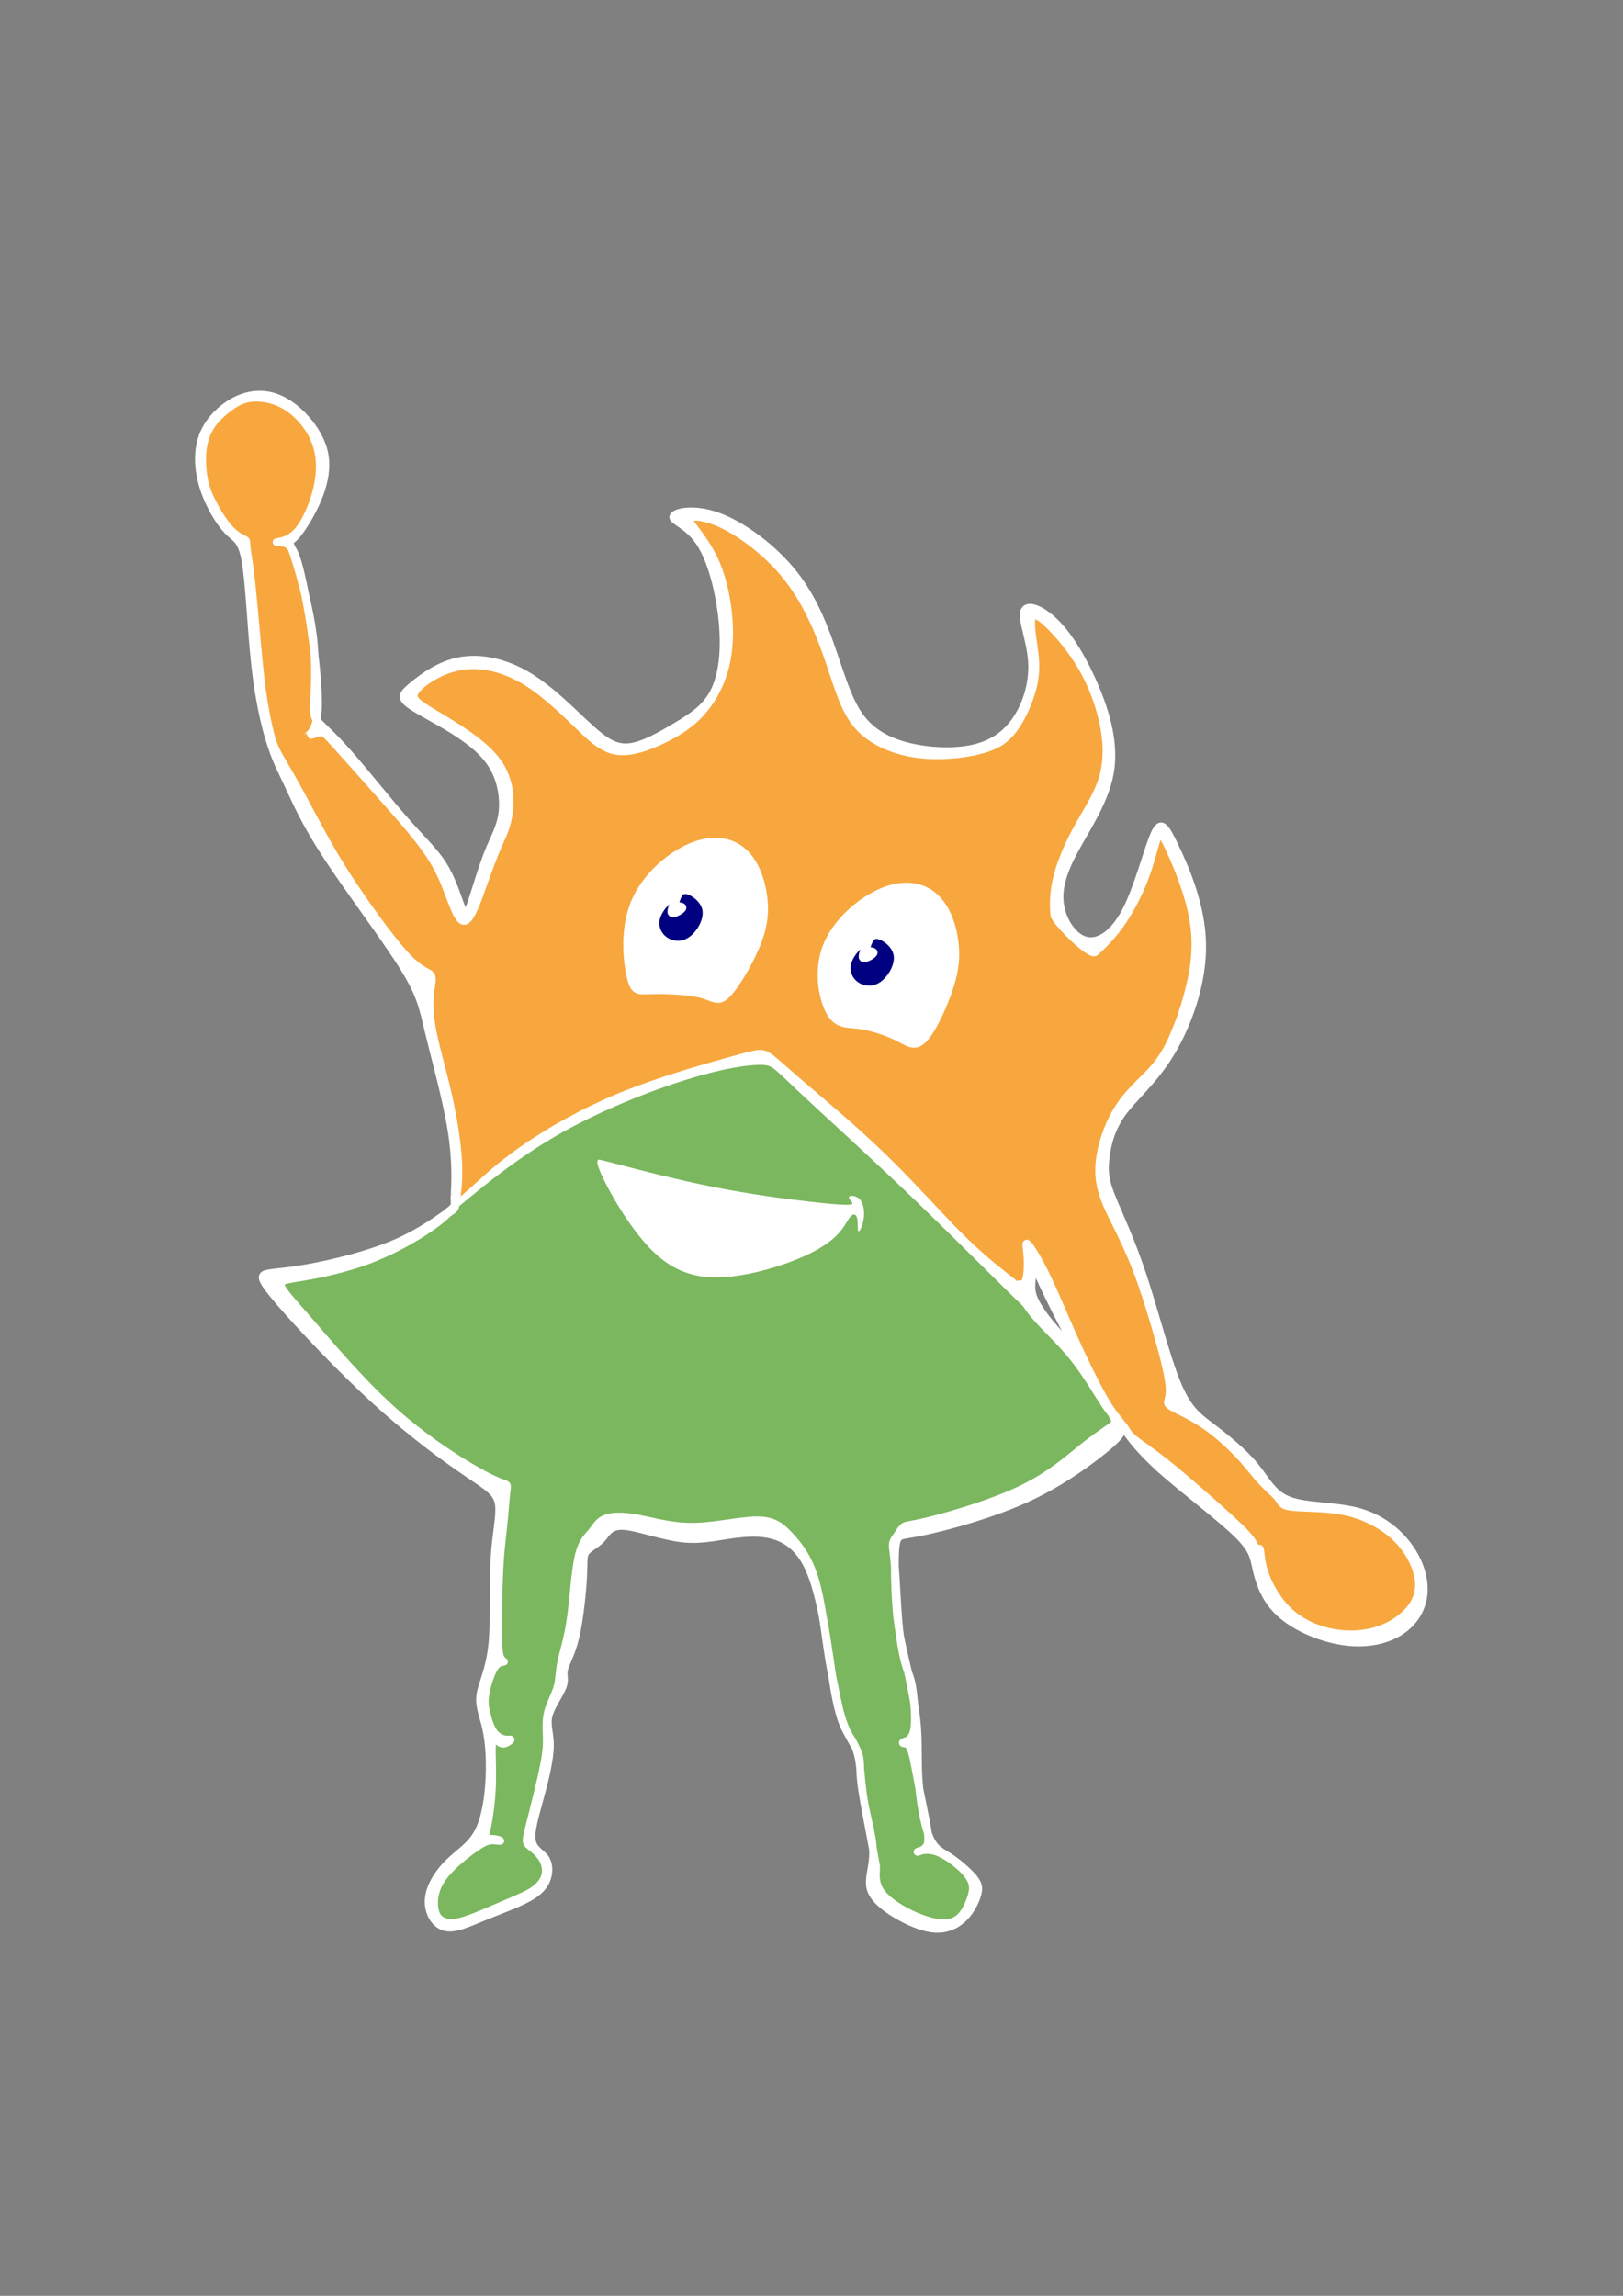 <?xml version="1.0" encoding="UTF-8" standalone="no"?>
<!-- Created with Inkscape (http://www.inkscape.org/) -->

<svg
   width="210mm"
   height="297mm"
   viewBox="0 0 210 297"
   version="1.1"
   id="svg5"
   xml:space="preserve"
   inkscape:version="1.2 (dc2aedaf03, 2022-05-15)"
   sodipodi:docname="loic_1.svg"
   xmlns:inkscape="http://www.inkscape.org/namespaces/inkscape"
   xmlns:sodipodi="http://sodipodi.sourceforge.net/DTD/sodipodi-0.dtd"
   xmlns="http://www.w3.org/2000/svg"
   xmlns:svg="http://www.w3.org/2000/svg"><rect x="0" y="0" width="210" height="297" fill="#808080" stroke="none"/><sodipodi:namedview
     id="namedview7"
     pagecolor="#505050"
     bordercolor="#eeeeee"
     borderopacity="1"
     inkscape:showpageshadow="0"
     inkscape:pageopacity="0"
     inkscape:pagecheckerboard="0"
     inkscape:deskcolor="#505050"
     inkscape:document-units="mm"
     showgrid="false"
     inkscape:zoom="0.5"
     inkscape:cx="-420"
     inkscape:cy="442"
     inkscape:window-width="1920"
     inkscape:window-height="974"
     inkscape:window-x="-11"
     inkscape:window-y="-11"
     inkscape:window-maximized="1"
     inkscape:current-layer="layer1" /><defs
     id="defs2"><inkscape:path-effect
       effect="bspline"
       id="path-effect2965"
       is_visible="true"
       lpeversion="1"
       weight="33.333"
       steps="2"
       helper_size="0"
       apply_no_weight="true"
       apply_with_weight="true"
       only_selected="false" /><inkscape:path-effect
       effect="bspline"
       id="path-effect1609"
       is_visible="true"
       lpeversion="1"
       weight="33.333"
       steps="2"
       helper_size="0"
       apply_no_weight="true"
       apply_with_weight="true"
       only_selected="false" /><inkscape:path-effect
       effect="bspline"
       id="path-effect1173"
       is_visible="true"
       lpeversion="1"
       weight="33.333"
       steps="2"
       helper_size="0"
       apply_no_weight="true"
       apply_with_weight="true"
       only_selected="false" /><inkscape:path-effect
       effect="bspline"
       id="path-effect1169"
       is_visible="true"
       lpeversion="1"
       weight="33.333"
       steps="2"
       helper_size="0"
       apply_no_weight="true"
       apply_with_weight="true"
       only_selected="false" /><inkscape:path-effect
       effect="bspline"
       id="path-effect1087"
       is_visible="true"
       lpeversion="1"
       weight="33.333"
       steps="2"
       helper_size="0"
       apply_no_weight="true"
       apply_with_weight="true"
       only_selected="false" /><inkscape:path-effect
       effect="bspline"
       id="path-effect1029"
       is_visible="true"
       lpeversion="1"
       weight="33.333"
       steps="2"
       helper_size="0"
       apply_no_weight="true"
       apply_with_weight="true"
       only_selected="false" /><inkscape:path-effect
       effect="bspline"
       id="path-effect1025"
       is_visible="true"
       lpeversion="1"
       weight="33.333"
       steps="2"
       helper_size="0"
       apply_no_weight="true"
       apply_with_weight="true"
       only_selected="false" /><inkscape:path-effect
       effect="bspline"
       id="path-effect925"
       is_visible="true"
       lpeversion="1"
       weight="33.333"
       steps="2"
       helper_size="0"
       apply_no_weight="true"
       apply_with_weight="true"
       only_selected="false" /><inkscape:path-effect
       effect="bspline"
       id="path-effect1087-1"
       is_visible="true"
       lpeversion="1"
       weight="33.333"
       steps="2"
       helper_size="0"
       apply_no_weight="true"
       apply_with_weight="true"
       only_selected="false" /><inkscape:path-effect
       effect="bspline"
       id="path-effect1169-8"
       is_visible="true"
       lpeversion="1"
       weight="33.333"
       steps="2"
       helper_size="0"
       apply_no_weight="true"
       apply_with_weight="true"
       only_selected="false" /><inkscape:path-effect
       effect="bspline"
       id="path-effect1173-2"
       is_visible="true"
       lpeversion="1"
       weight="33.333"
       steps="2"
       helper_size="0"
       apply_no_weight="true"
       apply_with_weight="true"
       only_selected="false" /><inkscape:path-effect
       effect="bspline"
       id="path-effect925-9"
       is_visible="true"
       lpeversion="1"
       weight="33.333"
       steps="2"
       helper_size="0"
       apply_no_weight="true"
       apply_with_weight="true"
       only_selected="false" /><inkscape:path-effect
       effect="bspline"
       id="path-effect1025-7"
       is_visible="true"
       lpeversion="1"
       weight="33.333"
       steps="2"
       helper_size="0"
       apply_no_weight="true"
       apply_with_weight="true"
       only_selected="false" /><inkscape:path-effect
       effect="bspline"
       id="path-effect1029-0"
       is_visible="true"
       lpeversion="1"
       weight="33.333"
       steps="2"
       helper_size="0"
       apply_no_weight="true"
       apply_with_weight="true"
       only_selected="false" /><inkscape:path-effect
       effect="bspline"
       id="path-effect1169-2"
       is_visible="true"
       lpeversion="1"
       weight="33.333"
       steps="2"
       helper_size="0"
       apply_no_weight="true"
       apply_with_weight="true"
       only_selected="false" /><inkscape:path-effect
       effect="bspline"
       id="path-effect1173-0"
       is_visible="true"
       lpeversion="1"
       weight="33.333"
       steps="2"
       helper_size="0"
       apply_no_weight="true"
       apply_with_weight="true"
       only_selected="false" /><inkscape:path-effect
       effect="bspline"
       id="path-effect1169-8-3"
       is_visible="true"
       lpeversion="1"
       weight="33.333"
       steps="2"
       helper_size="0"
       apply_no_weight="true"
       apply_with_weight="true"
       only_selected="false" /><inkscape:path-effect
       effect="bspline"
       id="path-effect1173-2-8"
       is_visible="true"
       lpeversion="1"
       weight="33.333"
       steps="2"
       helper_size="0"
       apply_no_weight="true"
       apply_with_weight="true"
       only_selected="false" /><filter
       id="mask-powermask-path-effect1533_inverse"
       inkscape:label="filtermask-powermask-path-effect1533"
       style="color-interpolation-filters:sRGB"
       height="100"
       width="100"
       x="-50"
       y="-50"><feColorMatrix
         id="mask-powermask-path-effect1533_primitive1"
         values="1"
         type="saturate"
         result="fbSourceGraphic" /><feColorMatrix
         id="mask-powermask-path-effect1533_primitive2"
         values="-1 0 0 0 1 0 -1 0 0 1 0 0 -1 0 1 0 0 0 1 0 "
         in="fbSourceGraphic" /></filter></defs><g
     inkscape:label="Calque 1"
     inkscape:groupmode="layer"
     id="layer1"><path
       style="opacity:1;fill:#f7a73e;fill-opacity:1;stroke:none;stroke-width:1;stroke-dasharray:none"
       d="m 58.73,155.58 c 0.078,-0.826 0.234,-2.479 -0.374,-7.281 -0.608,-4.802 -1.98,-12.753 -3.913,-18.381 -1.933,-5.628 -4.428,-8.933 -7.546,-13.548 -3.118,-4.615 -6.86,-10.539 -9.183,-15.029 -2.323,-4.49 -3.227,-7.546 -3.913,-12.114 -0.686,-4.568 -1.154,-10.648 -1.543,-14.172 -0.39,-3.523 -0.702,-4.49 -1.606,-5.55 -0.904,-1.06 -2.401,-2.214 -3.29,-3.913 -0.889,-1.699 -1.169,-3.944 -1.123,-6.018 0.047,-2.074 0.421,-3.976 1.559,-5.379 1.138,-1.403 3.04,-2.308 4.771,-2.604 1.731,-0.296 3.29,0.016 4.802,1.154 1.512,1.138 2.978,3.103 3.695,4.896 0.717,1.793 0.686,3.414 0.017,5.27 -0.668,1.856 -1.974,3.945 -2.605,5.506 -0.631,1.561 -0.588,2.593 -0.114,4.892 0.474,2.299 1.378,5.866 1.9,9.466 0.522,3.6 0.662,7.232 1.111,9.536 0.448,2.304 1.204,3.278 2.904,5.133 1.699,1.855 4.342,4.591 6.926,7.675 2.584,3.083 5.11,6.513 6.435,8.961 1.325,2.448 1.45,3.913 1.871,4.256 0.421,0.343 1.138,-0.437 2.011,-2.869 0.873,-2.432 1.902,-6.517 2.713,-8.933 0.811,-2.417 1.403,-3.165 0.936,-4.724 -0.468,-1.559 -1.995,-3.929 -4.537,-6.111 -2.541,-2.183 -6.096,-4.178 -6.891,-5.582 -0.795,-1.403 1.169,-2.214 3.492,-2.994 2.323,-0.78 5.005,-1.528 7.577,-0.966 2.573,0.561 5.036,2.432 7.328,4.381 2.292,1.949 4.412,3.976 6.252,5.082 1.84,1.107 3.399,1.294 5.348,0.608 1.949,-0.686 4.287,-2.245 6.08,-4.069 1.793,-1.824 3.04,-3.913 3.586,-6.751 0.546,-2.837 0.39,-6.423 -0.468,-9.635 -0.857,-3.212 -2.416,-6.049 -2.993,-7.608 -0.577,-1.559 -0.172,-1.84 1.107,-1.606 1.279,0.234 3.43,0.982 5.971,2.916 2.541,1.933 5.472,5.051 7.608,8.669 2.136,3.617 3.477,7.733 4.693,10.898 1.216,3.165 2.307,5.379 4.553,6.657 2.245,1.278 5.644,1.621 8.294,1.606 2.65,-0.016 4.552,-0.39 6.127,-1.107 1.575,-0.717 2.822,-1.777 3.773,-3.57 0.951,-1.793 1.606,-4.319 1.699,-6.797 0.094,-2.479 -0.374,-4.911 -0.28,-5.924 0.094,-1.013 0.748,-0.608 1.965,0.624 1.216,1.232 2.993,3.29 4.459,5.878 1.465,2.588 2.619,5.706 3.024,8.31 0.405,2.604 0.062,4.693 -0.748,7.031 -0.811,2.339 -2.089,4.927 -3.258,7.546 -1.169,2.619 -2.229,5.27 -2.12,7.281 0.109,2.011 1.388,3.383 2.401,4.256 1.013,0.873 1.762,1.247 2.713,1.091 0.951,-0.156 2.105,-0.842 3.43,-3.305 1.325,-2.463 2.822,-6.704 3.804,-8.887 0.982,-2.183 1.45,-2.308 2.152,-1.029 0.702,1.279 1.637,3.96 2.432,7.063 0.795,3.103 1.45,6.626 1.107,10.274 -0.343,3.648 -1.684,7.421 -3.617,10.508 -1.933,3.087 -4.459,5.488 -6.096,7.421 -1.637,1.933 -2.385,3.399 -2.557,5.395 -0.171,1.996 0.234,4.521 1.201,7.297 0.967,2.775 2.495,5.8 3.82,8.84 1.325,3.04 2.448,6.096 3.29,8.84 0.842,2.744 1.403,5.176 2.682,7.14 1.279,1.964 3.274,3.461 5.426,5.41 2.152,1.949 4.459,4.35 5.833,5.667 1.374,1.317 1.816,1.55 3.712,1.976 1.896,0.425 5.248,1.043 7.552,1.792 2.304,0.75 3.561,1.632 4.751,2.833 1.191,1.202 2.315,2.723 2.8,3.947 0.485,1.224 0.331,2.15 -0.331,3.351 -0.661,1.202 -1.83,2.679 -3.649,3.594 -1.819,0.915 -4.288,1.268 -6.625,1.169 -2.337,-0.099 -4.542,-0.65 -6.251,-1.665 -1.709,-1.014 -2.921,-2.491 -3.616,-4.255 -0.695,-1.764 -0.871,-3.814 -1.94,-5.733 -1.069,-1.918 -3.032,-3.704 -6.014,-5.937 -2.982,-2.232 -6.984,-4.911 -10.302,-9.145 -3.318,-4.233 -5.953,-10.021 -7.634,-13.973 -1.681,-3.952 -2.409,-6.069 -2.927,-6.973 -0.518,-0.904 -0.827,-0.595 -1.003,0.298 -0.176,0.893 -0.22,2.37 -1.095,2.571 -0.875,0.2 -2.58,-0.876 -7.019,-5.249 -4.439,-4.373 -11.61,-12.044 -16.21,-16.565 -4.599,-4.521 -6.626,-5.893 -8.684,-6.704 -2.058,-0.811 -4.147,-1.06 -7.655,-0.156 -3.508,0.904 -8.435,2.962 -12.519,4.849 -4.085,1.886 -7.328,3.601 -10.493,5.644 -3.165,2.042 -6.252,4.412 -8.076,5.831 -1.824,1.419 -2.385,1.886 -2.666,2.12 -0.281,0.234 -0.281,0.234 -0.203,-0.592 z"
       id="path2963"
       inkscape:path-effect="#path-effect2965"
       inkscape:original-d="m 58.652298,156.40613 c 0.15617,-1.65236 0.312079,-3.30497 0.46772,-4.95785 -1.371746,-7.95117 -2.743703,-15.90228 -4.115951,-23.85381 -2.494301,-3.30504 -4.988766,-6.6102 -7.483546,-9.9157 C 43.778937,111.75444 40.037239,105.83009 36.295203,99.905348 35.391185,96.84977 34.486942,93.79405 33.582416,90.738004 33.114948,84.657765 32.647236,78.577505 32.179252,72.496859 31.867694,71.530479 31.555885,70.563874 31.243807,69.596983 29.747331,68.443511 28.250652,67.289822 26.753679,66.135844 26.473306,63.891 26.192678,61.645979 25.91178,59.400651 c 0.37445,-1.901841 0.748621,-3.803872 1.122532,-5.706203 1.90237,-0.904017 3.804402,-1.80826 5.706206,-2.712786 1.559366,0.312084 3.118408,0.623893 4.677216,0.935443 1.465821,1.964735 2.931319,3.929126 4.396584,5.893292 -0.03092,1.621734 -0.0621,3.243135 -0.09355,4.864306 -1.305464,2.090112 -2.611114,4.179834 -3.917108,6.269418 0.04344,1.032082 0.08662,2.063838 0.129538,3.09539 0.904219,3.567152 1.80812,7.133827 2.71181,10.70045 0.140585,3.632976 0.280899,7.265543 0.420951,10.897916 0.756429,0.974703 1.51255,1.949086 2.26845,2.923261 2.642945,2.73649 5.285519,5.472602 7.927882,8.208512 2.526012,3.4303 5.051658,6.86018 7.57709,10.28988 0.124994,1.46582 0.249716,2.93132 0.374179,4.39658 0.717452,-0.77928 1.434611,-1.5588 2.151518,-2.33861 1.029274,-4.08458 2.058241,-8.16927 3.086965,-12.2543 0.592722,-0.74811 1.185158,-1.49645 1.777341,-2.24507 -1.527657,-2.36957 -3.055517,-4.739311 -4.583673,-7.109366 -3.55449,-1.995387 -7.109103,-3.990959 -10.664053,-5.986838 1.964735,-0.810469 3.929126,-1.621171 5.893292,-2.432151 2.681923,-0.748106 5.363475,-1.496446 8.044813,-2.245066 2.463649,1.871189 4.926933,3.742039 7.390002,5.612662 2.120646,2.027097 4.240941,4.05385 6.361015,6.080381 1.559367,0.187357 3.118408,0.374441 4.677217,0.561266 2.338919,-1.55884 4.677481,-3.117879 7.015824,-4.677217 1.247547,-2.088933 2.49478,-4.178048 3.741774,-6.267471 -0.155646,-3.585673 -0.311549,-7.171467 -0.467722,-10.757598 -1.558838,-2.837304 -3.117879,-5.674757 -4.677217,-8.512535 0.405633,-0.280373 0.810982,-0.561001 1.216078,-0.841899 2.151827,0.748636 4.303302,1.496976 6.454558,2.245064 2.931379,3.118472 5.862378,6.236555 8.793168,9.354434 1.3411,4.116297 2.68187,8.232166 4.02241,12.347852 1.09164,2.214192 2.18296,4.42803 3.27405,6.641648 3.39911,0.343268 6.79782,0.686257 10.19633,1.028988 1.90238,-0.37392 3.8044,-0.748091 5.70621,-1.122532 1.24755,-1.059926 2.49478,-2.120074 3.74177,-3.180508 0.65509,-2.525483 1.30989,-5.051129 1.96443,-7.57709 -0.46747,-2.431936 -0.93518,-4.864042 -1.40316,-7.29646 0.65509,0.405633 1.30988,0.810983 1.96443,1.216078 1.77764,2.058281 3.55495,4.116216 5.33203,6.173925 1.154,3.118472 2.30769,6.236555 3.46114,9.354434 -0.34274,2.089462 -0.68573,4.178578 -1.02899,6.267469 -1.2782,2.58838 -2.55661,5.17639 -3.83532,7.76418 -1.05993,2.65074 -2.12007,5.30111 -3.18051,7.95127 1.27873,1.37227 2.55715,2.74423 3.83532,4.11595 0.74864,0.37445 1.49698,0.74862 2.24506,1.12253 1.154,-0.68574 2.3077,-1.37172 3.46114,-2.05797 1.49701,-4.2405 2.99369,-8.48109 4.49013,-12.72203 0.468,-0.12447 0.93571,-0.24919 1.40317,-0.37418 0.93572,2.68192 1.87115,5.36347 2.80633,8.04481 0.65509,3.52384 1.30988,7.04727 1.96443,10.57051 -1.34056,3.7733 -2.68134,7.54618 -4.02241,11.31887 -2.52548,2.40128 -5.05113,4.8022 -7.57709,7.20291 -0.7481,1.46582 -1.49644,2.93132 -2.24506,4.39658 0.40563,2.52601 0.81098,5.05166 1.21607,7.5771 1.52819,3.02492 3.05605,6.04946 4.58368,9.0738 1.12282,3.0561 2.24533,6.11182 3.36759,9.16734 0.56154,2.43247 1.1228,4.86457 1.6838,7.29646 1.99592,1.497 3.99149,2.99368 5.98684,4.49013 2.30773,2.40128 4.61512,4.8022 6.92228,7.20291 0.44154,0.2335 0.88281,0.46672 1.32381,0.69969 3.35172,0.61763 6.70304,1.23498 10.05417,1.85208 1.25706,0.88223 2.51381,1.76415 3.77031,2.64583 1.12477,1.52165 2.24922,3.04298 3.37344,4.56406 -0.15408,0.92633 -0.30842,1.85235 -0.46302,2.77813 -1.16834,1.47755 -2.33689,2.95478 -3.50573,4.43177 -2.46923,0.35305 -4.93863,0.70582 -7.40833,1.05833 -2.20464,-0.55096 -4.40946,-1.10216 -6.61459,-1.65364 -1.21243,-1.47703 -2.42508,-2.95425 -3.63802,-4.43177 -0.17613,-2.0503 -0.35251,-4.10078 -0.52916,-6.15157 -1.96211,-1.7857 -3.92439,-3.57161 -5.88698,-5.35781 -4.00164,-2.67869 -8.0033,-5.35748 -12.00547,-8.03671 -2.6346,-5.78762 -5.26936,-11.57526 -7.90443,-17.36329 -0.72735,-2.11644 -1.45494,-4.23307 -2.18281,-6.35 -0.30842,0.30895 -0.6171,0.61763 -0.92604,0.92604 -0.0438,1.47755 -0.0879,2.95478 -0.1323,4.43178 -1.70535,-1.07601 -3.41091,-2.15224 -5.11676,-3.22875 -7.17161,-7.67053 -14.3432,-15.34101 -21.5152,-23.01191 -2.02657,-1.37175 -4.05332,-2.7437 -6.08038,-4.11595 -2.088939,-0.24919 -4.178052,-0.49864 -6.267475,-0.74835 -4.926502,2.05828 -9.853072,4.11621 -14.780006,6.17392 -3.242669,1.71528 -6.485474,3.43023 -9.72861,5.14494 -3.086758,2.3701 -6.17366,4.73984 -9.260887,7.10937 -0.561015,0.468 -1.122267,0.93571 -1.683798,1.40317 z"
       sodipodi:nodetypes="scccccccccccccccccccccccccccccccccccccccccccccccccccccccccccccccccccccccccccccccccccccccccccss"
       inkscape:label="orange" /><path
       style="opacity:1;fill:#7bb75e;fill-opacity:1;stroke:none;stroke-width:1;stroke-dasharray:none"
       d="m 64.845,194.425 c -0.243,2.999 -0.728,8.996 -0.86,12.877 -0.132,3.881 0.088,5.644 -0.243,7.144 -0.331,1.499 -1.213,2.734 -1.477,4.388 -0.265,1.654 0.088,3.726 0.441,4.939 0.353,1.213 0.706,1.565 0.75,3.153 0.044,1.588 -0.221,4.41 -0.551,6.394 -0.331,1.984 -0.728,3.131 -1.896,4.63 -1.169,1.499 -3.109,3.351 -4.145,5.159 -1.036,1.808 -1.169,3.572 -0.727,4.674 0.441,1.102 1.455,1.543 3.307,1.036 1.852,-0.507 4.542,-1.962 6.46,-2.844 1.918,-0.882 3.065,-1.191 3.748,-1.852 0.683,-0.661 0.904,-1.676 0.589,-2.762 -0.315,-1.087 -1.166,-2.246 -1.166,-4.319 -1.34e-4,-2.073 0.851,-5.058 1.188,-7.852 0.337,-2.794 0.161,-5.395 0.536,-7.204 0.375,-1.808 1.301,-2.822 1.874,-4.608 0.573,-1.786 0.794,-4.343 1.301,-7.541 0.507,-3.197 1.301,-7.033 2.205,-9.503 0.904,-2.47 1.918,-3.572 3.352,-3.903 1.433,-0.331 3.285,0.11 6.328,0.419 3.043,0.309 7.276,0.485 10.605,1.009 3.329,0.524 5.755,1.395 7.363,4.201 1.609,2.806 2.401,7.547 3.431,11.977 1.03,4.43 2.296,8.547 3.289,12.554 0.993,4.007 1.712,7.903 2.115,10.799 0.404,2.896 0.492,4.792 1.219,6.512 0.728,1.72 2.095,3.263 3.616,4.189 1.521,0.926 3.197,1.235 4.652,0.97 1.455,-0.265 2.69,-1.102 3.34,-2.161 0.65,-1.058 0.717,-2.337 -0.43,-3.803 -1.146,-1.466 -3.506,-3.12 -4.773,-5.198 -1.268,-2.078 -1.444,-4.58 -1.555,-6.841 -0.11,-2.26 -0.154,-4.277 -0.171,-5.865 -0.017,-1.588 -0.006,-2.745 -0.337,-4.68 -0.331,-1.935 -1.005,-4.646 -1.457,-7.931 -0.452,-3.285 -0.682,-7.144 -0.836,-9.845 -0.154,-2.701 -0.231,-4.245 0.326,-4.879 0.557,-0.634 1.747,-0.358 4.682,-0.859 2.934,-0.5 7.613,-1.776 11.978,-3.975 4.366,-2.199 8.418,-5.322 10.313,-7.121 1.894,-1.798 1.63,-2.272 -0.09,-4.747 -1.72,-2.475 -4.895,-6.951 -9.701,-12.077 -4.807,-5.126 -11.245,-10.903 -16.691,-15.974 -5.446,-5.071 -9.9,-9.437 -12.854,-12.105 -2.955,-2.668 -4.41,-3.638 -6.526,-3.903 -2.117,-0.265 -4.895,0.176 -9.746,2.117 -4.851,1.94 -11.774,5.38 -16.735,8.29 -4.961,2.91 -7.96,5.292 -10.341,7.232 -2.381,1.94 -4.145,3.44 -6.681,4.939 -2.536,1.499 -5.843,2.999 -9.238,3.947 -3.395,0.948 -6.879,1.345 -8.07,2.227 -1.191,0.882 -0.088,2.249 2.498,5.078 2.586,2.829 6.655,7.12 10.492,10.824 3.837,3.704 7.44,6.822 9.991,8.336 2.551,1.515 4.051,1.426 4.8,1.382 0.75,-0.044 0.749,-0.044 0.507,2.955 z"
       id="path1607"
       inkscape:path-effect="#path-effect1609"
       inkscape:original-d="m 65.087499,191.42604 c -0.484804,5.99748 -0.969875,11.99471 -1.455208,17.99167 0.220755,1.76418 0.441238,3.52804 0.661458,5.29166 -0.881697,1.23501 -1.763625,2.46971 -2.645833,3.70417 0.353049,2.07287 0.705821,4.1454 1.058333,6.21771 0.35305,0.35305 0.705821,0.70582 1.058334,1.05833 -0.264325,2.82254 -0.528903,5.64471 -0.79375,8.46667 -0.396619,1.14681 -0.793486,2.29332 -1.190625,3.43958 -1.940052,1.85239 -3.880292,3.70443 -5.820834,5.55625 -0.132029,1.76419 -0.264318,3.52804 -0.396875,5.29167 1.014521,0.44124 2.028738,0.88221 3.042709,1.32291 2.690248,-1.45497 5.380124,-2.91015 8.069791,-4.36562 1.146815,-0.30842 2.293321,-0.6171 3.439583,-0.92604 0.220756,-1.01399 0.441238,-2.02821 0.661459,-3.04271 -0.850747,-1.15921 -1.701706,-2.31861 -2.552978,-3.47834 0.851272,-2.98548 1.702249,-5.97112 2.552978,-8.95708 -0.176128,-2.60152 -0.352513,-5.20321 -0.529167,-7.80521 0.926325,-1.01399 1.852348,-2.0282 2.778125,-3.0427 0.220755,-2.55743 0.441238,-5.11502 0.661458,-7.67292 0.794031,-3.83627 1.587765,-7.67265 2.38125,-11.50938 1.014521,-1.10218 2.028738,-2.20459 3.042709,-3.30729 1.852385,0.44125 3.704431,0.88221 5.55625,1.32292 4.233682,0.17666 8.466931,0.35304 12.699999,0.52917 2.42566,0.8712 4.850905,1.74208 7.276035,2.61275 0.7926,4.74154 1.58489,9.48253 2.37696,14.22354 1.26717,4.11814 2.53399,8.23577 3.80063,12.35339 0.71921,3.89649 1.43812,7.79256 2.15679,11.68844 0.0885,1.89648 0.17666,3.79263 0.26459,5.68854 1.3673,1.5437 2.73429,3.08707 4.10104,4.63021 1.67599,0.30895 3.35165,0.61763 5.02708,0.92604 1.23501,-0.8376 2.46971,-1.67543 3.70417,-2.51354 0.0664,-1.27858 0.13255,-2.55735 0.19843,-3.83645 -2.35898,-1.65342 -4.71809,-3.307 -7.0776,-4.96094 -0.17613,-2.50232 -0.35251,-5.00472 -0.52917,-7.50756 -0.0438,-2.01722 -0.0879,-4.03457 -0.13229,-6.05233 0.0113,-1.15732 0.0223,-2.31482 0.0331,-3.47266 -0.67353,-2.71144 -1.34728,-5.423 -2.02134,-8.13497 -0.22996,-3.85864 -0.46016,-7.71734 -0.69064,-11.5765 -0.0769,-1.54316 -0.15407,-3.0865 -0.2315,-4.6302 1.19091,0.27588 2.38151,0.55148 3.57187,0.82682 4.67872,-1.27545 9.35689,-2.55108 14.03508,-3.82706 4.05323,-3.1228 8.10593,-6.24567 12.15867,-9.36904 -0.26433,-0.47379 -0.5289,-0.94781 -0.79376,-1.42213 -3.17479,-4.47569 -6.34973,-8.95147 -9.52499,-13.4276 -6.43806,-5.77659 -12.87613,-11.55321 -19.31458,-17.33021 -4.45365,-4.36545 -8.90738,-8.73099 -13.36146,-13.09688 -1.45497,-0.96989 -2.910153,-1.94001 -4.365626,-2.91041 -2.777916,0.44124 -5.555986,0.8822 -8.334375,1.32291 -6.923138,3.43992 -13.846262,6.87943 -20.769792,10.31875 -2.998406,2.38157 -5.996958,4.76277 -8.995833,7.14375 -1.763659,1.4996 -3.527512,2.99888 -5.291666,4.49792 -3.307094,1.4996 -6.614319,2.99887 -9.921875,4.49792 -3.483486,0.39714 -6.967096,0.79401 -10.451042,1.19062 1.102717,1.36731 2.205125,2.73429 3.307292,4.10104 4.069746,4.29116 8.138985,8.58179 12.208204,12.87242 3.603853,3.11786 7.207296,6.23532 10.810546,9.35258 1.4996,-0.0879 2.998874,-0.17612 4.497916,-0.26458 z"
       sodipodi:nodetypes="cccccccccccccccccccccccccccccccccccccccccccccccccccccccccc"
       inkscape:label="vert" /><g
       id="g1298"
       inkscape:label="biomascotte"><path
         style="fill:#ffffff;stroke:#ffffff;stroke-width:1.003;stroke-dasharray:none"
         d="m 58.829,154.608 c 0.08,-1.451 0.239,-4.353 -0.399,-8.372 -0.638,-4.019 -2.073,-9.154 -2.886,-12.503 -0.813,-3.349 -1.005,-4.912 -3.381,-8.707 -2.376,-3.795 -6.937,-9.823 -9.791,-14.177 -2.855,-4.354 -4.003,-7.033 -4.944,-9.042 C 36.487,99.798 35.754,98.458 35.004,96.114 34.255,93.77 33.489,90.421 32.995,85.86 32.5,81.299 32.277,75.526 31.785,72.64 31.293,69.754 30.531,69.755 29.474,68.661 c -1.057,-1.093 -2.41,-3.281 -3.144,-5.615 -0.733,-2.334 -0.846,-4.815 -0.011,-6.856 0.834,-2.041 2.616,-3.642 4.375,-4.466 1.759,-0.823 3.496,-0.868 5.097,-0.27 1.601,0.598 3.067,1.838 4.195,3.248 1.128,1.41 1.917,2.988 2.086,4.702 0.169,1.714 -0.282,3.563 -1.054,5.348 -0.772,1.785 -1.864,3.505 -2.563,4.362 -0.699,0.857 -1.005,0.851 -1.06,0.914 -0.055,0.063 0.14,0.196 0.805,2.291 0.665,2.094 1.8,6.149 2.266,9.758 0.466,3.61 0.264,6.774 0.185,8.548 -0.079,1.774 -0.034,2.157 0.576,2.834 0.609,0.677 1.782,1.646 3.857,4.003 2.075,2.357 5.052,6.1 7.318,8.683 2.267,2.582 3.823,4.003 4.928,5.762 1.105,1.759 1.759,3.857 2.199,5.041 0.44,1.184 0.665,1.455 0.958,1.015 0.293,-0.44 0.654,-1.59 1.139,-3.135 0.485,-1.545 1.094,-3.484 1.77,-5.086 0.677,-1.601 1.421,-2.864 1.624,-4.691 0.203,-1.827 -0.135,-4.217 -1.409,-6.191 -1.274,-1.973 -3.484,-3.53 -5.672,-4.838 -2.188,-1.308 -4.353,-2.368 -5.232,-3.135 -0.88,-0.767 -0.474,-1.24 0.801,-2.278 1.274,-1.037 3.417,-2.639 6.067,-3.112 2.65,-0.474 5.807,0.18 8.796,1.985 2.988,1.804 5.807,4.759 7.893,6.653 2.086,1.894 3.439,2.729 5.221,2.514 1.782,-0.214 3.992,-1.477 6.01,-2.684 2.018,-1.207 3.845,-2.357 4.928,-4.522 1.082,-2.165 1.421,-5.345 1.071,-9.032 -0.35,-3.687 -1.387,-7.882 -2.932,-10.216 -1.545,-2.334 -3.597,-2.808 -3.439,-3.361 0.158,-0.553 2.526,-1.184 5.706,-0.045 3.18,1.139 7.172,4.048 9.867,7.454 2.695,3.406 4.093,7.307 5.212,10.596 1.119,3.289 1.959,5.966 3.368,7.894 1.409,1.928 3.386,3.108 6.018,3.794 2.631,0.686 5.916,0.877 8.484,0.335 2.567,-0.542 4.417,-1.818 5.757,-3.827 1.34,-2.009 2.169,-4.752 1.993,-7.479 -0.175,-2.727 -1.355,-5.438 -1.004,-6.459 0.351,-1.021 2.233,-0.351 4.082,1.515 1.85,1.866 3.668,4.928 5.119,8.388 1.451,3.461 2.536,7.32 1.882,10.987 -0.654,3.668 -3.046,7.144 -4.577,9.983 -1.531,2.839 -2.201,5.039 -1.852,7.161 0.348,2.122 1.714,4.165 3.367,4.555 1.653,0.39 3.592,-0.873 5.16,-3.895 1.567,-3.022 2.763,-7.803 3.631,-9.788 0.868,-1.985 1.41,-1.173 2.729,1.613 1.319,2.785 3.417,7.544 3.484,12.607 0.068,5.063 -1.895,10.43 -4.15,14.107 -2.255,3.676 -4.804,5.661 -6.303,7.803 -1.5,2.143 -1.951,4.443 -2.086,6.112 -0.135,1.669 0.045,2.706 0.902,4.815 0.857,2.109 2.391,5.289 3.913,9.867 1.522,4.578 3.033,10.555 4.443,13.994 1.41,3.439 2.718,4.341 4.499,5.695 1.782,1.353 4.037,3.157 5.548,4.984 1.511,1.827 2.278,3.676 4.488,4.51 2.21,0.834 5.864,0.654 8.796,1.421 2.932,0.767 5.142,2.481 6.608,4.466 1.466,1.985 2.188,4.24 1.984,6.247 -0.203,2.007 -1.331,3.766 -3.18,4.894 -1.849,1.128 -4.42,1.624 -7.329,1.173 -2.909,-0.451 -6.157,-1.849 -8.119,-3.676 -1.962,-1.827 -2.639,-4.082 -3,-5.683 -0.361,-1.601 -0.406,-2.548 -2.706,-4.737 -2.3,-2.188 -6.854,-5.617 -9.681,-8.15 -2.827,-2.533 -3.927,-4.17 -4.789,-5.308 -0.862,-1.138 -1.487,-1.778 -3.468,-5.254 -1.982,-3.477 -5.32,-9.79 -6.979,-13.376 -1.659,-3.586 -1.638,-4.445 -1.554,-4.186 0.084,0.259 0.231,1.634 0.185,2.722 -0.045,1.088 -0.282,1.889 0.057,2.949 0.338,1.06 1.252,2.379 2.197,3.531 0.945,1.151 1.922,2.135 2.7,3.103 0.778,0.968 1.357,1.921 2.022,3.016 0.666,1.095 1.418,2.333 2.202,3.687 0.783,1.354 1.597,2.824 1.969,3.608 0.372,0.784 0.301,0.881 0.02,1.215 -0.281,0.334 -0.774,0.903 -2.674,2.382 -1.9,1.479 -5.208,3.867 -9.431,5.774 -4.223,1.906 -9.361,3.331 -12.269,3.993 -2.908,0.662 -3.587,0.561 -3.996,0.871 -0.409,0.31 -0.55,1.031 -0.581,2.972 -0.032,1.941 0.044,5.101 0.329,7.592 0.285,2.49 0.778,4.309 1.294,6.598 0.516,2.289 1.055,5.048 1.245,7.439 0.19,2.39 0.03,4.412 0.206,6.95 0.176,2.538 0.688,5.592 1.362,7.251 0.674,1.658 1.51,1.92 2.592,2.623 1.082,0.703 2.411,1.848 3.11,2.68 0.698,0.832 0.766,1.35 0.524,2.2 -0.242,0.85 -0.794,2.03 -1.701,2.948 -0.907,0.917 -2.17,1.571 -3.771,1.47 -1.601,-0.101 -3.541,-0.958 -5.153,-1.939 -1.613,-0.981 -2.898,-2.086 -3.203,-3.349 -0.305,-1.263 0.372,-2.684 0.349,-4.584 -0.023,-1.9 -0.745,-4.279 -1.134,-6.412 -0.389,-2.133 -0.446,-4.019 -0.654,-5.361 -0.207,-1.341 -0.566,-2.137 -1.137,-3.063 -0.571,-0.926 -1.355,-1.982 -2.105,-6.363 -0.75,-4.381 -1.465,-12.087 -3.522,-16.075 -2.057,-3.988 -5.457,-4.258 -8.245,-4.028 -2.788,0.231 -4.964,0.962 -7.686,0.697 -2.722,-0.265 -5.99,-1.527 -7.807,-1.632 -1.817,-0.105 -2.184,0.948 -2.846,1.673 -0.662,0.725 -1.619,1.124 -2.025,1.667 -0.407,0.542 -0.263,1.228 -0.367,3.285 -0.104,2.057 -0.455,5.486 -0.997,7.75 -0.542,2.264 -1.276,3.365 -1.459,4.162 -0.183,0.797 0.184,1.292 -0.199,2.288 -0.383,0.997 -1.515,2.496 -1.818,3.748 -0.303,1.252 0.223,2.257 0.183,3.995 -0.04,1.738 -0.646,4.21 -1.268,6.49 -0.622,2.28 -1.26,4.37 -1.084,5.589 0.176,1.22 1.164,1.571 1.69,2.265 0.526,0.694 0.59,1.73 0.289,2.657 -0.3,0.926 -0.965,1.742 -2.447,2.556 -1.482,0.814 -3.783,1.626 -5.79,2.449 -2.007,0.823 -3.721,1.658 -5.018,1.297 -1.297,-0.361 -2.176,-1.917 -2.052,-3.575 0.124,-1.658 1.252,-3.417 2.582,-4.725 1.331,-1.308 2.864,-2.165 3.823,-3.969 0.958,-1.804 1.342,-4.555 1.455,-7.025 0.113,-2.47 -0.045,-4.657 -0.417,-6.349 -0.372,-1.691 -0.958,-2.887 -0.767,-4.33 0.192,-1.444 1.161,-3.135 1.522,-6.292 0.361,-3.157 0.113,-7.781 0.304,-11.254 0.192,-3.473 0.823,-5.796 0.553,-7.285 -0.27,-1.488 -1.443,-2.143 -4.134,-3.977 -2.691,-1.835 -6.901,-4.851 -11.626,-9.147 -4.725,-4.296 -9.965,-9.873 -12.557,-12.882 -2.592,-3.009 -2.535,-3.45 -1.733,-3.67 0.802,-0.221 2.349,-0.221 5.43,-0.773 3.081,-0.553 7.697,-1.658 11.204,-3.162 3.507,-1.504 5.906,-3.406 6.616,-3.851 0.71,-0.444 -0.268,0.569 -2.189,1.89 -1.921,1.321 -4.783,2.948 -7.841,4.097 -3.058,1.149 -6.311,1.818 -8.424,2.177 -2.113,0.359 -3.086,0.407 -2.942,1.093 0.144,0.686 1.403,2.009 3.931,4.925 2.528,2.916 6.323,7.424 10.266,11.008 3.944,3.584 8.035,6.243 10.6,7.739 2.565,1.496 3.603,1.83 4.087,1.999 0.485,0.169 0.417,0.174 0.309,1.146 -0.108,0.972 -0.254,2.912 -0.423,4.53 -0.169,1.618 -0.361,2.915 -0.485,5.339 -0.124,2.424 -0.18,5.976 -0.165,8.126 0.015,2.15 0.102,2.898 0.283,3.319 0.181,0.421 0.457,0.516 0.476,0.554 0.019,0.038 -0.22,0.018 -0.502,0.121 -0.283,0.103 -0.61,0.329 -0.976,1.084 -0.367,0.756 -0.772,2.041 -0.93,3.017 -0.158,0.975 -0.068,1.641 0.13,2.464 0.197,0.823 0.502,1.804 0.941,2.424 0.439,0.62 1.014,0.879 1.47,0.947 0.456,0.068 0.794,-0.057 0.715,0.068 -0.079,0.124 -0.575,0.496 -0.964,0.496 -0.388,1.6e-4 -0.669,-0.372 -0.923,-0.536 -0.253,-0.164 -0.479,-0.119 -0.524,0.902 -0.045,1.021 0.09,3.017 0.011,5.069 -0.079,2.052 -0.372,4.161 -0.626,5.334 -0.254,1.173 -0.468,1.409 -0.275,1.494 0.193,0.085 0.792,0.018 1.259,0.072 0.467,0.054 0.802,0.229 0.701,0.251 -0.101,0.022 -0.64,-0.107 -1.163,-0.066 -0.524,0.042 -1.033,0.255 -1.93,0.863 -0.897,0.608 -2.183,1.612 -3.17,2.587 -0.987,0.975 -1.675,1.923 -2.018,2.955 -0.344,1.032 -0.344,2.148 -0.107,2.887 0.237,0.739 0.711,1.099 1.314,1.274 0.603,0.175 1.336,0.163 2.734,-0.305 1.398,-0.468 3.462,-1.393 5.04,-2.069 1.579,-0.677 2.672,-1.105 3.501,-1.652 0.829,-0.547 1.393,-1.212 1.607,-1.928 0.214,-0.716 0.079,-1.483 -0.276,-2.131 -0.355,-0.648 -0.93,-1.178 -1.353,-1.511 -0.423,-0.333 -0.693,-0.468 -0.744,-0.863 -0.051,-0.395 0.118,-1.049 0.592,-2.915 0.474,-1.866 1.252,-4.945 1.641,-6.924 0.389,-1.979 0.389,-2.859 0.355,-3.834 -0.034,-0.975 -0.101,-2.047 0.18,-3.118 0.282,-1.071 0.913,-2.143 1.201,-3.14 0.288,-0.998 0.231,-1.923 0.491,-3.208 0.259,-1.286 0.834,-2.932 1.212,-5.509 0.378,-2.577 0.558,-6.084 1.015,-8.119 0.457,-2.036 1.19,-2.599 1.718,-3.239 0.528,-0.639 0.852,-1.354 1.737,-1.721 0.885,-0.367 2.332,-0.385 4.254,-0.024 1.922,0.361 4.32,1.1 7.179,1.061 2.859,-0.039 6.179,-0.855 8.321,-0.834 2.142,0.021 3.105,0.879 4.193,2.061 1.087,1.182 2.299,2.689 3.143,5.409 0.844,2.72 1.321,6.653 1.682,9.124 0.361,2.47 0.606,3.478 0.909,4.974 0.303,1.497 0.663,3.483 1.267,5.005 0.605,1.521 1.453,2.578 1.798,3.535 0.345,0.957 0.185,1.816 0.349,3.482 0.164,1.666 0.651,4.139 1.068,6.324 0.417,2.185 0.764,4.082 0.855,4.605 0.092,0.524 -0.072,-0.326 -0.12,-0.557 -0.048,-0.231 0.02,0.155 0.079,0.38 0.059,0.224 0.11,0.287 0.078,0.865 -0.031,0.578 -0.144,1.672 0.516,2.715 0.66,1.043 2.092,2.035 3.547,2.785 1.455,0.75 2.932,1.257 4.099,1.387 1.167,0.13 2.024,-0.118 2.666,-0.698 0.642,-0.579 1.07,-1.489 1.363,-2.283 0.293,-0.793 0.451,-1.47 0.254,-2.166 -0.196,-0.696 -0.747,-1.412 -1.657,-2.216 -0.91,-0.803 -2.179,-1.694 -3.275,-1.973 -1.096,-0.279 -2.02,0.053 -2.147,0.128 -0.127,0.074 0.544,-0.109 0.945,-0.458 0.401,-0.349 0.533,-0.862 0.367,-2.135 -0.167,-1.272 -0.632,-3.303 -1.029,-5.336 -0.397,-2.033 -0.724,-4.068 -1.048,-5.075 -0.324,-1.007 -0.644,-0.987 -0.882,-1.013 -0.239,-0.026 -0.396,-0.1 -0.11,-0.202 0.286,-0.102 1.016,-0.234 1.285,-1.42 0.269,-1.186 0.077,-3.426 -0.084,-4.769 -0.162,-1.343 -0.293,-1.787 -0.5,-2.375 -0.208,-0.588 -0.491,-1.319 -0.756,-2.476 -0.264,-1.156 -0.51,-2.737 -0.684,-4.89 -0.175,-2.153 -0.279,-4.877 -0.418,-6.617 -0.139,-1.739 -0.313,-2.494 -0.278,-2.995 0.035,-0.501 0.279,-0.748 0.551,-1.147 0.272,-0.399 0.573,-0.951 0.932,-1.176 0.36,-0.225 0.778,-0.122 3.593,-0.834 2.814,-0.713 8.024,-2.24 11.813,-4.108 3.789,-1.867 6.156,-4.073 8.05,-5.571 1.894,-1.498 3.315,-2.287 3.764,-2.804 0.449,-0.517 -0.073,-0.761 -1.071,-2.206 -0.997,-1.445 -2.469,-4.089 -4.265,-6.335 -1.797,-2.246 -3.918,-4.093 -5.25,-5.738 -1.332,-1.645 -1.873,-3.088 -1.867,-3.545 0.006,-0.457 0.558,0.073 0.868,-0.468 0.31,-0.541 0.378,-2.154 0.299,-3.338 -0.079,-1.184 -0.304,-1.939 0.062,-1.556 0.367,0.383 1.325,1.906 2.398,4.125 1.073,2.219 2.262,5.135 3.547,8 1.286,2.864 2.668,5.677 3.672,7.466 1.004,1.788 1.63,2.553 2.084,3.109 0.454,0.556 0.736,0.905 0.955,1.251 0.219,0.347 0.375,0.692 1.144,1.308 0.77,0.616 2.153,1.504 4.277,3.205 2.124,1.701 4.988,4.216 6.973,5.997 1.985,1.782 3.09,2.83 3.704,3.637 0.614,0.806 0.739,1.37 0.885,1.426 0.147,0.056 0.316,-0.395 0.4,-0.011 0.085,0.383 0.085,1.601 0.645,3.185 0.561,1.584 1.682,3.534 3.24,4.932 1.558,1.398 3.551,2.243 5.504,2.609 1.954,0.367 3.867,0.255 5.494,-0.207 1.627,-0.463 2.966,-1.276 3.939,-2.217 0.973,-0.941 1.579,-2.009 1.714,-3.205 0.136,-1.196 -0.199,-2.52 -0.837,-3.795 -0.638,-1.276 -1.579,-2.504 -2.894,-3.556 -1.316,-1.053 -3.006,-1.93 -4.712,-2.432 -1.706,-0.502 -3.429,-0.63 -4.984,-0.702 -1.555,-0.072 -2.942,-0.088 -3.652,-0.287 -0.71,-0.199 -0.742,-0.582 -1.196,-1.132 -0.454,-0.55 -1.331,-1.268 -2.109,-2.104 -0.777,-0.837 -1.454,-1.792 -2.509,-2.952 -1.055,-1.16 -2.487,-2.525 -3.829,-3.556 -1.342,-1.032 -2.594,-1.731 -3.642,-2.261 -1.049,-0.53 -1.894,-0.891 -2.069,-1.229 -0.175,-0.338 0.321,-0.654 0.169,-2.312 -0.152,-1.657 -0.953,-4.657 -1.77,-7.465 -0.818,-2.808 -1.652,-5.424 -2.526,-7.679 -0.874,-2.255 -1.787,-4.15 -2.763,-6.106 -0.975,-1.956 -2.013,-3.975 -2.035,-6.518 -0.023,-2.543 0.97,-5.61 2.312,-7.832 1.342,-2.222 3.033,-3.597 4.341,-4.995 1.308,-1.398 2.233,-2.819 3.248,-5.311 1.015,-2.492 2.12,-6.055 2.447,-9.168 0.327,-3.112 -0.124,-5.773 -0.947,-8.457 -0.823,-2.684 -2.018,-5.39 -2.717,-6.766 -0.699,-1.376 -0.902,-1.421 -1.24,-0.406 -0.338,1.015 -0.812,3.09 -1.635,5.221 -0.823,2.131 -1.996,4.319 -3.214,5.988 -1.218,1.669 -2.481,2.819 -3.112,3.394 -0.631,0.575 -5.232,-4.026 -5.289,-4.815 -0.056,-0.789 -0.169,-2.368 0.248,-4.33 0.417,-1.962 1.364,-4.308 2.548,-6.507 1.184,-2.199 2.605,-4.251 3.338,-6.439 0.733,-2.188 0.778,-4.51 0.316,-7.025 -0.462,-2.515 -1.432,-5.221 -2.785,-7.589 -1.353,-2.368 -3.09,-4.398 -4.33,-5.604 -1.24,-1.207 -1.985,-1.59 -2.233,-0.981 -0.248,0.609 -1.4e-4,2.21 0.214,3.721 0.214,1.511 0.395,2.932 0.022,4.759 -0.372,1.827 -1.297,4.059 -2.357,5.615 -1.06,1.556 -2.255,2.436 -4.443,3.033 -2.188,0.598 -5.367,0.913 -8.175,0.553 -2.808,-0.361 -5.243,-1.398 -6.879,-2.796 -1.635,-1.398 -2.47,-3.157 -3.248,-5.289 -0.778,-2.131 -1.5,-4.635 -2.605,-7.341 -1.105,-2.706 -2.594,-5.616 -4.747,-8.142 -2.154,-2.526 -4.973,-4.668 -7.194,-5.841 -2.221,-1.173 -3.845,-1.376 -4.544,-1.285 -0.699,0.09 -0.474,0.474 0.259,1.455 0.733,0.981 1.973,2.56 2.864,4.68 0.891,2.12 1.432,4.781 1.601,7.239 0.169,2.458 -0.034,4.713 -0.665,6.754 -0.631,2.041 -1.691,3.868 -2.999,5.288 -1.308,1.421 -2.864,2.436 -4.792,3.372 -1.928,0.936 -4.229,1.793 -6.112,1.477 -1.883,-0.316 -3.349,-1.804 -5.176,-3.574 -1.827,-1.77 -4.014,-3.823 -6.157,-5.198 -2.143,-1.376 -4.24,-2.075 -6.134,-2.255 -1.895,-0.18 -3.586,0.158 -5.176,0.879 -1.59,0.722 -3.079,1.827 -3.45,2.65 -0.372,0.823 0.372,1.365 2.605,2.706 2.233,1.342 5.954,3.484 7.859,5.875 1.906,2.391 1.996,5.029 1.759,6.879 -0.237,1.849 -0.801,2.909 -1.376,4.217 -0.575,1.308 -1.161,2.864 -1.883,4.894 -0.722,2.03 -1.579,4.533 -2.334,4.894 -0.755,0.361 -1.409,-1.421 -2.069,-3.174 -0.66,-1.753 -1.325,-3.479 -2.723,-5.548 -1.398,-2.069 -3.529,-4.482 -5.863,-7.118 -2.334,-2.636 -4.87,-5.494 -6.216,-6.982 -1.346,-1.488 -1.502,-1.605 -2.083,-1.488 -0.581,0.117 -1.586,0.468 -1.579,0.462 0.007,-0.007 1.027,-0.372 1.327,-2.576 0.3,-2.204 -0.12,-6.249 -0.504,-9.224 -0.383,-2.975 -0.729,-4.881 -1.123,-6.835 -0.394,-1.954 -0.837,-3.955 -1.326,-5.052 -0.489,-1.096 -1.026,-1.287 -1.508,-1.366 -0.482,-0.079 -0.909,-0.045 -0.785,-0.065 0.123,-0.02 0.797,-0.094 1.48,-0.436 0.683,-0.342 1.376,-0.954 2.074,-2.153 0.698,-1.2 1.401,-2.988 1.756,-4.676 0.355,-1.688 0.363,-3.274 0.021,-4.694 -0.343,-1.419 -1.036,-2.671 -1.931,-3.727 -0.894,-1.056 -1.989,-1.915 -3.191,-2.421 -1.202,-0.506 -2.51,-0.658 -3.533,-0.545 -1.023,0.113 -1.762,0.49 -2.594,1.074 -0.832,0.584 -1.756,1.373 -2.402,2.261 -0.646,0.888 -1.012,1.875 -1.19,2.895 -0.178,1.021 -0.166,2.075 -0.076,3.07 0.09,0.995 0.259,1.931 0.725,3.078 0.465,1.147 1.226,2.506 1.911,3.479 0.685,0.973 1.294,1.559 1.807,1.92 0.513,0.361 0.93,0.496 1.096,0.629 0.166,0.132 0.082,0.262 0.144,0.868 0.062,0.606 0.271,1.689 0.496,3.558 0.226,1.869 0.468,4.525 0.708,7.214 0.24,2.689 0.476,5.413 0.801,7.789 0.324,2.377 0.736,4.406 1.097,5.745 0.361,1.339 0.671,1.987 1.207,2.935 0.536,0.947 1.297,2.193 2.348,4.11 1.052,1.917 2.393,4.505 3.701,6.831 1.308,2.326 2.582,4.389 4.477,7.135 1.894,2.746 4.409,6.174 6.112,7.905 1.703,1.731 2.594,1.765 2.898,2.188 0.304,0.423 0.022,1.235 -0.102,2.436 -0.124,1.201 -0.09,2.791 0.367,5.058 0.457,2.267 1.336,5.21 2.013,8.226 0.677,3.016 1.15,6.106 1.263,8.477 0.113,2.371 -0.134,4.022 -0.261,4.899 -0.127,0.877 -0.132,0.979 -0.288,1.135 -0.156,0.156 -0.462,0.364 -0.668,0.504 -0.206,0.139 -0.31,0.209 -0.39,0.244 -0.08,0.035 -0.134,0.036 -0.047,-0.054 0.087,-0.09 0.317,-0.271 0.473,-0.396 0.156,-0.125 0.239,-0.192 0.326,-0.273 0.087,-0.081 0.178,-0.175 0.233,-0.237 0.055,-0.062 0.073,-0.093 0.082,-0.109 0.009,-0.015 0.009,-0.016 0.089,-1.467 z"
         id="path923"
         inkscape:path-effect="#path-effect925"
         inkscape:original-d="m 58.749355,156.05896 c 0.159737,-2.90212 0.319207,-5.80451 0.478415,-8.70716 -1.435008,-5.13482 -2.870224,-10.26971 -4.305734,-15.40496 -0.191106,-1.56259 -0.382469,-3.12538 -0.574099,-4.68847 -4.560715,-6.02788 -9.121512,-12.05579 -13.682667,-18.08408 -1.147953,-2.67891 -2.296126,-5.35798 -3.444587,-8.03737 C 36.487364,99.797594 35.753807,98.458061 35.019974,97.118232 34.25476,93.769525 33.48931,90.420689 32.723582,87.071519 32.500583,81.298795 32.277325,75.526037 32.053802,69.7529 c -0.761166,0.0011 -1.522563,0.0021 -2.284243,0.0026 -1.352923,-2.18739 -2.706058,-4.374957 -4.059485,-6.562834 -0.112501,-2.480582 -0.225262,-4.961329 -0.33829,-7.44239 1.781964,-1.60101 3.563591,-3.202218 5.344989,-4.803725 1.736857,-0.04484 3.473381,-0.08995 5.209672,-0.135316 1.46622,1.240687 2.932115,2.481062 4.397777,3.721195 0.789625,1.578986 1.578954,3.157641 2.368034,4.736066 -0.4508,1.849623 -0.901846,3.698907 -1.353164,5.547963 -1.092303,1.720792 -2.184806,3.441218 -3.277637,5.161478 -0.305462,-0.0062 -0.611177,-0.01271 -0.917162,-0.01946 0.195648,0.133357 0.391025,0.266445 0.586148,0.399276 1.134928,4.055109 2.269514,8.109678 3.403909,12.164242 -0.202124,3.164667 -0.404504,6.328945 -0.607153,9.493018 0.04537,0.38367 0.09047,0.767057 0.135316,1.150189 1.173027,0.97005 2.345745,1.939796 3.51822,2.909298 2.977279,3.744087 5.954175,7.48775 8.930867,11.23124 1.556433,1.42111 3.112538,2.8419 4.668409,4.26246 0.654307,2.0977 1.30832,4.19506 1.962084,6.2922 0.225795,0.2709 0.451318,0.54153 0.676582,0.8119 0.361114,-1.14995 0.72195,-2.30011 1.082529,-3.45057 0.609198,-1.9393 1.21811,-3.8788 1.826768,-5.81859 0.744519,-1.26272 1.488742,-2.52564 2.232719,-3.78886 -0.338035,-2.39036 -0.676318,-4.7809 -1.014873,-7.171746 -2.209943,-1.555904 -4.420063,-3.112008 -6.630493,-4.668409 -2.164837,-1.059733 -4.329853,-2.119688 -6.495177,-3.179932 0.406223,-0.47335 0.812163,-0.946946 1.217846,-1.420818 2.142815,-1.601009 4.285276,-3.20222 6.42752,-4.803724 3.157704,0.654304 6.315019,1.308319 9.472131,1.962083 2.819408,2.954727 5.63844,5.909072 8.45726,8.863211 1.353455,0.834732 2.70659,1.669164 4.059486,2.503348 2.210475,-1.262711 4.420595,-2.525636 6.630493,-3.788852 1.82707,-1.149946 3.653803,-2.30011 5.480307,-3.450564 0.33856,-3.179728 0.676843,-6.359596 1.01487,-9.53979 -1.03718,-4.194619 -2.074582,-8.389339 -3.112273,-12.584403 -2.052071,-0.473353 -4.104325,-0.946949 -6.156886,-1.420821 2.368347,-0.631224 4.736333,-1.262687 7.1041,-1.894427 3.992173,2.90962 7.983921,5.81886 11.975488,8.727895 1.39855,3.901959 2.79679,7.803496 4.1948,11.704849 0.84026,2.677022 1.68022,5.353672 2.51993,8.030112 1.97775,1.180378 3.95516,2.360443 5.93234,3.540271 3.28545,0.191635 6.5705,0.382995 9.85535,0.574098 1.85017,-1.275535 3.70001,-2.551282 5.54962,-3.82732 0.82953,-2.742702 1.65876,-5.485561 2.48775,-8.228737 -1.17985,-2.710807 -2.35991,-5.421773 -3.54027,-8.133054 1.88207,0.670058 3.7638,1.339827 5.6453,2.009341 1.81828,3.062182 3.63621,6.123977 5.45393,9.185569 1.08469,3.859554 2.16908,7.718692 3.25322,11.57763 -2.39186,3.47682 -4.78389,6.95323 -7.17622,10.42945 -0.66953,2.20102 -1.3393,4.40168 -2.00935,6.60213 1.3664,2.04331 2.73249,4.08629 4.09833,6.12903 1.93984,-1.26271 3.87933,-2.52563 5.8186,-3.78885 1.19558,-4.781 2.39085,-9.56208 3.58588,-14.34351 0.54154,0.81217 1.08279,1.62405 1.62379,2.43569 2.09771,4.75898 4.19506,9.5175 6.2922,14.27585 -1.96186,5.36792 -3.9239,10.73535 -5.88625,16.10263 -2.54824,1.98494 -5.09665,3.96954 -7.64537,5.95391 -0.45079,2.30069 -0.90184,4.60102 -1.35316,6.90113 0.18069,1.03771 0.36111,2.07511 0.54127,3.11227 1.53387,3.18026 3.06743,6.36012 4.60075,9.53979 1.51132,5.97685 3.02232,11.95319 4.53309,17.92939 1.30835,0.90239 2.61638,1.80448 3.92417,2.70633 2.25558,1.80451 4.5108,3.60869 6.76581,5.41264 0.76707,1.84963 1.53384,3.69891 2.30037,5.54797 3.65388,-0.18016 7.30734,-0.36058 10.96061,-0.54127 2.21048,1.71431 4.4206,3.42828 6.63049,5.14202 0.72197,2.25558 1.44364,4.5108 2.16506,6.76581 -1.12739,1.75941 -2.255,3.51848 -3.3829,5.27733 -2.57079,0.49643 -5.14175,0.99258 -7.71302,1.48847 -3.24739,-1.39802 -6.49492,-2.79627 -9.74277,-4.1948 -0.67633,-2.25505 -1.35289,-4.51027 -2.02974,-6.76581 -0.0448,-0.94696 -0.09,-1.89416 -0.13532,-2.84163 -4.55439,-3.42882 -9.10878,-6.8577 -13.66371,-10.28706 -1.0993,-1.63661 -2.19878,-3.27337 -3.29861,-4.9105 -0.6243,-0.63923 -1.24882,-1.27867 -1.87365,-1.91843 -3.3386,-6.31367 -6.67721,-12.6271 -10.01642,-18.94144 0.0216,-0.85821 0.0428,-1.71664 0.0639,-2.57534 0.14686,1.376 0.29345,2.75169 0.43977,4.12714 -0.23654,0.8009 -0.47334,1.60151 -0.7104,2.40186 0.91366,1.31963 1.82703,2.63893 2.74015,3.958 0.97736,0.9836 1.9544,1.96687 2.93123,2.94993 0.57908,0.9529 1.15787,1.9055 1.73642,2.85788 0.75295,1.23826 1.50559,2.47617 2.25801,3.71391 0.81422,1.47046 1.62811,2.94053 2.4418,4.41045 -0.07,0.0977 -0.14034,0.19515 -0.21091,0.29234 -0.4922,0.56993 -0.98464,1.13957 -1.47736,1.70895 -3.30781,2.38875 -6.61567,4.77708 -9.924,7.16529 -5.13783,1.42478 -10.27561,2.84921 -15.41396,4.27346 -0.67816,-0.10072 -1.35654,-0.2017 -2.03523,-0.30295 -0.13984,0.72109 -0.27994,1.44187 -0.42031,2.16243 0.0766,3.16112 0.15285,6.32175 0.22888,9.48233 0.49338,1.81948 0.98646,3.63858 1.4793,5.45752 0.53939,2.75963 1.07848,5.51884 1.61734,8.27795 -0.15939,2.02163 -0.31904,4.04287 -0.47896,6.06397 0.51218,3.05487 1.02405,6.10927 1.5357,9.16361 0.83607,0.26205 1.67182,0.52382 2.50735,0.78534 1.3294,1.14494 2.65844,2.28953 3.9873,3.43392 0.0679,0.51899 0.13557,1.03768 0.20297,1.55614 -0.5516,1.1811 -1.10344,2.36188 -1.65555,3.54242 -1.26271,0.6543 -2.52564,1.30832 -3.78885,1.96208 -1.93931,-0.85675 -3.8788,-1.71374 -5.8186,-2.571 -1.28526,-1.10484 -2.57074,-2.2099 -3.85651,-3.31525 0.67686,-1.42058 1.35342,-2.84138 2.02974,-4.26246 -0.72181,-2.37915 -1.44384,-4.75841 -2.16618,-7.13809 -0.0566,-1.88625 -0.11336,-3.77264 -0.17044,-5.65942 -0.35793,-0.79553 -0.7161,-1.59126 -1.07456,-2.38732 -0.78381,-1.05595 -1.56783,-2.11211 -2.35217,-3.16859 -0.71499,-7.70581 -1.4302,-15.41146 -2.14572,-23.11778 -3.39937,-0.26993 -6.79883,-0.54011 -10.198748,-0.81057 -2.17619,0.73192 -4.352516,1.46352 -6.529233,2.19491 -3.267487,-1.26172 -6.53511,-2.52366 -9.803064,-3.78589 -0.366528,1.0528 -0.733306,2.10529 -1.100355,3.15754 -0.956585,0.39895 -1.913395,0.79762 -2.870491,1.19603 0.143793,0.68601 0.287314,1.37172 0.430575,2.05719 -0.350581,3.42897 -0.70141,6.85754 -1.052512,10.28592 -0.733319,1.10064 -1.466877,2.20097 -2.200709,3.30106 0.367056,0.49464 0.733832,0.98899 1.100354,1.48309 -1.132006,1.49933 -2.264232,2.99833 -3.396747,4.4971 0.526531,1.00495 1.052777,2.00961 1.578769,3.01401 -0.60574,2.47213 -1.211718,4.94389 -1.817976,7.41543 -0.637635,2.08939 -1.275509,4.17843 -1.91366,6.26724 0.98901,0.35111 1.977713,0.70194 2.966172,1.05251 0.06406,1.03685 0.127842,2.0734 0.191368,3.1097 -0.664329,0.81647 -1.328893,1.63265 -1.993736,2.44858 -2.300155,0.81217 -4.600485,1.62406 -6.901124,2.43569 -1.713775,0.83473 -3.427746,1.66916 -5.142016,2.50335 -0.879308,-1.5559 -1.758844,-3.11201 -2.638665,-4.66841 1.127924,-1.75888 2.255535,-3.51796 3.382904,-5.27733 1.533879,-0.85676 3.067433,-1.71374 4.600752,-2.57101 0.383667,-2.75122 0.767056,-5.50259 1.150186,-8.25429 -0.157607,-2.18739 -0.315473,-4.37495 -0.473607,-6.56283 -0.586115,-1.19505 -1.172474,-2.39032 -1.759108,-3.58588 0.970049,-1.69122 1.939795,-3.38264 2.909297,-5.07436 -0.247819,-4.62313 -0.495895,-9.24634 -0.744238,-13.86991 0.63175,-2.3227 1.263213,-4.64559 1.894424,-6.96878 -1.172498,-0.65377 -2.345214,-1.30779 -3.51822,-1.96208 -4.209421,-3.01558 -8.418846,-6.03123 -12.628792,-9.04734 -5.239822,-5.57664 -10.4797,-11.15333 -15.719947,-16.73039 0.05688,-0.44072 0.113491,-0.88167 0.169842,-1.3229 1.547169,2.6e-4 3.094013,2.6e-4 4.640625,0 4.616158,-1.10521 9.231778,-2.21062 13.847404,-3.31635 2.399114,-1.90231 4.797818,-3.80477 7.196406,-5.70761 -0.978364,1.01398 -1.956929,2.02763 -2.93582,3.04108 -2.862302,1.6278 -5.724762,3.25529 -8.587533,4.88253 -3.253023,0.67005 -6.506181,1.33982 -9.759667,2.00934 -0.972532,0.0481 -1.945288,0.0959 -2.91833,0.14352 1.260115,1.32391 2.519918,2.64749 3.779477,3.97085 3.795657,4.5085 7.59083,9.01646 11.385957,13.52443 4.091881,2.65956 8.183346,5.31876 12.274617,7.97774 1.038204,0.33405 2.07608,0.66782 3.113753,1.00134 -0.06789,0.005 -0.136037,0.009 -0.204453,0.0135 -0.146334,1.93984 -0.292923,3.87933 -0.43978,5.8186 -0.191437,1.29707 -0.38313,2.59383 -0.575093,3.89034 -0.05612,3.55239 -0.112498,7.10436 -0.169146,10.65615 0.08676,0.74805 0.173254,1.49577 0.259487,2.2433 0.276202,0.0951 0.552115,0.1899 0.827784,0.28446 -0.238124,-0.0191 -0.476501,-0.0386 -0.71515,-0.0582 -0.326758,0.2258 -0.653764,0.45132 -0.981043,0.67658 -0.405691,1.28579 -0.811634,2.57127 -1.217846,3.85651 0.09048,0.66559 0.180687,1.33088 0.270632,1.99592 0.304734,0.98132 0.609187,1.96234 0.913384,2.94312 0.574442,0.25963 1.148578,0.51897 1.722492,0.77807 0.338565,-0.12378 0.67684,-0.24781 1.014873,-0.37212 -0.495904,0.37239 -0.992044,0.7445 -1.488477,1.11636 -0.28072,-0.37186 -0.561694,-0.74398 -0.842938,-1.11636 -0.225269,0.0454 -0.450789,0.0905 -0.676582,0.13532 0.135583,1.99622 0.270897,3.99209 0.405948,5.98774 -0.292926,2.10898 -0.586105,4.21762 -0.879555,6.32603 -0.213989,0.23707 -0.428236,0.47387 -0.642752,0.71041 0.599495,-0.0664 1.198688,-0.13311 1.797652,-0.20006 0.335476,0.17507 0.670667,0.34987 1.005616,0.52442 -0.537929,-0.12944 -1.076085,-0.25913 -1.614539,-0.3891 -0.508752,0.21354 -1.017747,0.4268 -1.527017,0.6398 -1.285267,1.00388 -2.570745,2.00746 -3.856514,3.01079 -0.687604,0.9475 -1.37545,1.89469 -2.06357,2.84164 2.65e-4,1.11664 2.65e-4,2.23298 0,3.34907 0.473879,0.36112 0.947478,0.72195 1.420821,1.08253 0.733239,-0.011 1.466188,-0.0223 2.198885,-0.0338 2.06388,-0.92441 4.12741,-1.84905 6.190716,-2.77398 1.094094,-0.42824 2.187876,-0.85673 3.281418,-1.2855 0.564094,-0.66505 1.1279,-1.33035 1.691452,-1.99592 -0.135054,-0.76654 -0.270367,-1.53331 -0.405948,-2.30037 -0.574841,-0.52973 -1.149924,-1.05971 -1.725281,-1.58997 -0.270373,-0.13505 -0.541002,-0.27036 -0.811898,-0.40594 0.169413,-0.65378 0.338556,-1.30779 0.507436,-1.96209 0.778349,-3.07824 1.556401,-6.15662 2.334205,-9.23533 2.64e-4,-0.8793 2.64e-4,-1.75884 0,-2.63866 -0.0674,-1.07101 -0.135051,-2.14224 -0.202975,-3.21376 0.631753,-1.07101 1.263216,-2.14224 1.894427,-3.21376 -0.05612,-0.92442 -0.112498,-1.84906 -0.169146,-2.77398 0.575371,-1.64612 1.150451,-3.29243 1.725282,-4.93904 0.180689,-3.50675 0.361106,-7.01363 0.541264,-10.52084 0.733242,-0.56356 1.466191,-1.12737 2.198888,-1.69145 0.323952,-0.71467 0.647619,-1.42957 0.971042,-2.14477 1.447002,-0.0178 2.893675,-0.0358 4.340119,-0.0541 2.397836,0.7394 4.795265,1.47849 7.192573,2.21737 3.320671,-0.81597 6.640884,-1.63216 9.961015,-2.44865 0.963548,0.8581 1.926798,1.71589 2.889828,2.57346 1.21199,1.50724 2.42365,3.01411 3.63511,4.52081 0.4773,3.93361 0.95431,7.86669 1.43108,11.79977 0.24553,1.00751 0.49079,2.01471 0.73578,3.02166 0.36024,1.98671 0.72019,3.97301 1.0799,5.9592 0.84916,1.05664 1.69799,2.11294 2.54662,3.16905 -0.15898,0.85885 -0.31821,1.7174 -0.47772,2.57572 0.4874,2.47359 0.97451,4.94678 1.46138,7.41985 0.34701,1.89704 0.69373,3.79371 1.0402,5.69022 -0.16324,-0.84915 -0.32673,-1.69851 -0.49051,-2.5482 0.068,0.38686 0.13577,0.77342 0.20327,1.15974 0.0506,0.0626 0.10096,0.12499 0.15104,0.18709 -0.1125,1.0941 -0.22526,2.18788 -0.33829,3.28142 1.43239,0.99261 2.86445,1.9849 4.29629,2.97696 1.47749,0.50771 2.95466,1.01513 4.4316,1.52231 0.85728,-0.24782 1.71427,-0.4959 2.57101,-0.74424 0.42808,-0.90993 0.85587,-1.82007 1.28343,-2.73053 0.15814,-0.67633 0.316,-1.35288 0.47361,-2.02974 -0.55078,-0.71589 -1.10178,-1.432 -1.65309,-2.14842 -1.26855,-0.89029 -2.53728,-1.78079 -3.80636,-2.67161 -0.92369,0.33262 -1.84759,0.66496 -2.77182,0.99706 0.67096,-0.18328 1.34151,-0.36679 2.01205,-0.55063 0.13226,-0.51364 0.26421,-1.02734 0.39592,-1.54142 -0.46529,-2.03069 -0.93082,-4.0615 -1.39664,-6.09273 -0.32714,-2.03472 -0.65451,-4.0695 -0.98219,-6.10478 -0.3198,0.0209 -0.63983,0.0415 -0.96016,0.0618 -0.15734,-0.073 -0.31492,-0.14622 -0.47278,-0.21972 0.73012,-0.13114 1.4599,-0.26252 2.18949,-0.39418 -0.19143,-2.24022 -0.38311,-4.48055 -0.57507,-6.72129 -0.13114,-0.4443 -0.26254,-0.88883 -0.39421,-1.33366 -0.28344,-0.73122 -0.56711,-1.46264 -0.85108,-2.1944 -0.24491,-1.58086 -0.49006,-3.1618 -0.7355,-4.74316 -0.10409,-2.72427 -0.20844,-5.4486 -0.31306,-8.17341 -0.17374,-0.75414 -0.34773,-1.50848 -0.522,-2.26316 0.24414,-0.24663 0.48799,-0.4935 0.73159,-0.74065 0.30078,-0.55168 0.60128,-1.10359 0.90153,-1.6558 0.41881,0.1031 0.83732,0.20592 1.2556,0.30849 5.21062,-1.5277 10.42066,-3.05557 15.63075,-4.5838 2.36777,-2.20583 4.73518,-4.41184 7.10237,-6.61815 1.42111,-0.7891 2.84191,-1.57842 4.26246,-2.36803 -0.52243,-0.24436 -1.04508,-0.48896 -1.56803,-0.73385 -1.47124,-2.64444 -2.94266,-5.28899 -4.41442,-7.93395 -2.12149,-1.84657 -4.24317,-3.69334 -6.36515,-5.5404 -0.54101,-1.44314 -1.08226,-2.88648 -1.6238,-4.33012 0.55282,0.53026 1.10535,1.06024 1.65763,1.58997 0.0679,-1.61229 0.13558,-3.22478 0.20297,-4.83756 -0.22526,-0.75526 -0.45079,-1.51076 -0.67658,-2.26654 0.95878,1.5226 1.91725,3.04487 2.87547,4.56692 1.18859,2.91635 2.37684,5.83228 3.5649,8.74811 1.38304,2.81308 2.76571,5.6257 4.14822,8.43825 0.6258,0.7644 1.2513,1.52849 1.87658,2.29236 0.28268,0.34858 0.56508,0.69687 0.84723,1.04492 0.15594,0.34562 0.3116,0.69096 0.46701,1.03605 1.38362,0.88758 2.76691,1.77486 4.14999,2.6619 2.86451,2.51494 5.72865,5.02952 8.59257,7.54388 1.10537,1.04899 2.21043,2.09767 3.31525,3.1461 0.12431,0.56409 0.24834,1.1279 0.37212,1.69146 0.16941,-0.4508 0.33855,-0.90185 0.50744,-1.35317 2.6e-4,1.21814 2.6e-4,2.43596 0,3.65354 1.12186,1.95045 2.24342,3.90056 3.36474,5.85045 1.9937,0.84548 3.98706,1.69066 5.98019,2.5356 1.91396,-0.11137 3.82758,-0.223 5.74098,-0.33489 1.33985,-0.81306 2.67939,-1.62635 4.01868,-2.43992 0.60627,-1.06821 1.21225,-2.13665 1.81798,-3.20538 -0.33463,-1.32337 -0.66952,-2.64696 -1.00467,-3.97084 -0.94064,-1.22769 -1.8815,-2.4556 -2.82265,-3.6838 -1.69017,-0.87684 -3.38054,-1.75392 -5.0712,-2.63128 -1.72206,-0.12731 -3.44432,-0.25489 -5.16688,-0.38273 -1.38717,-0.0157 -2.77454,-0.0316 -4.16221,-0.0478 -0.0316,-0.38247 -0.0635,-0.7652 -0.0957,-1.1482 -0.87685,-0.71737 -1.75393,-1.43498 -2.63129,-2.15286 -0.67693,-0.95547 -1.35411,-1.91116 -2.03157,-2.86714 -1.43186,-1.3642 -2.86392,-2.72861 -4.29629,-4.09332 -1.25143,-0.69888 -2.50308,-1.398 -3.75502,-2.0974 -0.84548,-0.36058 -1.69119,-0.72142 -2.53718,-1.08253 0.49644,-0.31548 0.99258,-0.63121 1.48848,-0.94721 -0.80037,-2.99931 -1.60098,-5.99875 -2.40186,-8.99853 -0.8342,-2.6159 -1.66864,-5.23196 -2.50335,-7.84833 -0.91314,-1.8942 -1.8265,-3.78859 -2.74015,-5.68329 -1.03719,-2.01824 -2.07459,-4.03666 -3.11228,-6.05539 0.99261,-3.06697 1.98491,-6.13407 2.97696,-9.2015 1.69175,-1.37548 3.38317,-2.75117 5.07436,-4.12715 0.92494,-1.42058 1.84958,-2.84137 2.77398,-4.26246 1.10537,-3.56313 2.21043,-7.12638 3.31524,-10.68997 -0.45079,-2.66101 -0.90184,-5.32218 -1.35316,-7.98366 -1.19505,-2.70611 -2.39032,-5.41238 -3.58588,-8.11897 -0.20271,-0.0448 -0.40568,-0.09 -0.60892,-0.13532 -0.47335,2.07516 -0.94695,4.14996 -1.42082,6.22455 -1.1725,2.18792 -2.34521,4.37548 -3.51822,6.56283 -1.26271,1.15048 -2.52564,2.30064 -3.78885,3.45057 l -4.60075,-4.60075 c -0.1125,-1.57846 -0.22526,-3.15712 -0.33829,-4.73607 0.9475,-2.34526 1.89469,-4.6907 2.84164,-7.03644 1.42111,-2.05207 2.8419,-4.10433 4.26246,-6.15689 0.0454,-2.322703 0.0905,-4.645583 0.13531,-6.968776 -0.96952,-2.706113 -1.93927,-5.412382 -2.90929,-8.118972 -1.73633,-2.029518 -3.47286,-4.059219 -5.20968,-6.089227 -0.74399,-0.38314 -1.48821,-0.766527 -2.23271,-1.150188 0.24834,1.601538 0.49642,3.202747 0.74423,4.803724 0.18069,1.421114 0.36111,2.841906 0.54127,4.262462 -0.92442,2.233025 -1.84906,4.465698 -2.77398,6.698149 -1.19506,0.879837 -2.39032,1.759376 -3.58588,2.638666 -3.17973,0.316007 -6.3596,0.63174 -9.53979,0.947213 -2.43548,-1.03718 -4.87112,-2.074584 -7.30708,-3.112272 -0.8342,-1.758882 -1.66863,-3.517956 -2.50335,-5.277332 -0.72143,-2.503133 -1.4431,-5.006432 -2.16505,-7.510047 -1.48825,-2.909091 -2.9767,-5.81833 -4.46544,-8.727895 -2.818877,-2.142283 -5.637909,-4.284747 -8.457258,-6.427517 -1.623563,-0.202713 -3.247324,-0.405683 -4.871384,-0.608923 0.225795,0.383667 0.451318,0.767056 0.676582,1.150186 1.240686,1.578986 2.481061,3.157643 3.721195,4.736068 0.541538,2.661536 1.082794,5.3227 1.623793,7.983654 -0.202714,2.255581 -0.405683,4.510804 -0.608923,6.765808 -1.059733,1.82707 -2.119688,3.653804 -3.179929,5.480307 -1.555904,1.015156 -3.112008,2.030008 -4.668409,3.044613 -2.300158,0.857285 -4.600485,1.71427 -6.901124,2.571007 -1.465691,-1.488242 -2.931586,-2.97669 -4.397777,-4.465434 -2.18739,-2.052071 -4.37496,-4.104325 -6.562834,-6.156886 -2.09718,-0.698881 -4.194537,-1.398002 -6.292204,-2.097399 -1.691222,0.33856 -3.38264,0.676843 -5.074357,1.01487 -1.488241,1.105368 -2.976692,2.210429 -4.465433,3.315247 0.744519,0.541539 1.488741,1.082794 2.232718,1.623793 3.721534,2.142816 7.442652,4.285279 11.163583,6.427521 0.09048,2.63898 0.180687,5.27759 0.270634,7.91599 -0.563565,1.06026 -1.127371,2.12022 -1.691452,3.17993 -0.586118,1.55643 -1.172477,3.11254 -1.759111,4.66841 -0.856755,2.50366 -1.713741,5.00696 -2.571007,7.51005 -0.653777,-1.78144 -1.307793,-3.56307 -1.962086,-5.34499 -0.665052,-1.72505 -1.330344,-3.4503 -1.995914,-5.17585 -2.131007,-2.41292 -4.262194,-4.82601 -6.393688,-7.23941 -2.53596,-2.85813 -5.072048,-5.71636 -7.608512,-8.574986 -0.155819,-0.116646 -0.311897,-0.233551 -0.468246,-0.350726 -1.005031,0.351569 -2.010287,0.702859 -3.015829,1.053893 1.02007,-0.364656 2.039813,-0.729553 3.059354,-1.094738 -0.419952,-4.044109 -0.840143,-8.088238 -1.260624,-12.132879 -0.345815,-1.90591 -0.691873,-3.811968 -1.038216,-5.718405 -0.442205,-2.001209 -0.884648,-4.00256 -1.327382,-6.0043 -0.536387,-0.190779 -1.073014,-0.381813 -1.60992,-0.573117 -0.426713,0.03382 -0.853665,0.06738 -1.280909,0.100674 0.674013,-0.07337 1.34772,-0.147003 2.021203,-0.220903 0.693286,-0.610939 1.386267,-1.222105 2.079024,-1.833573 0.703065,-1.788421 1.405836,-3.577034 2.108356,-5.365946 0.0082,-1.58651 0.01622,-3.173219 0.02392,-4.760227 -0.693452,-1.251614 -1.387139,-2.503442 -2.081104,-3.755559 -1.094746,-0.859213 -2.189713,-1.718659 -3.284967,-2.578389 -1.307816,-0.151968 -2.615848,-0.304196 -3.924167,-0.456692 -0.738352,0.378032 -1.476939,0.755783 -2.215804,1.133274 -0.924414,0.789625 -1.849056,1.578954 -2.773981,2.368034 -0.366223,0.986965 -0.732698,1.973625 -1.099444,2.960042 0.01154,1.054624 0.02282,2.108941 0.03383,3.163015 0.169413,0.93622 0.338556,1.872138 0.507437,2.807811 0.761431,1.35909 1.522571,2.717863 2.28346,4.076401 0.609197,0.586644 1.218109,1.173003 1.826768,1.759108 0.417496,0.135584 0.834715,0.270897 1.251675,0.405951 -0.08431,0.129944 -0.168881,0.259619 -0.25372,0.389032 0.208883,1.082816 0.417491,2.165324 0.625837,3.247589 0.242713,2.655898 0.485148,5.311425 0.727327,7.966739 0.237072,2.723557 0.473871,5.446741 0.710409,8.169714 0.411861,2.03005 0.823439,4.059751 1.23476,6.089229 0.310369,0.648669 0.620464,1.297046 0.930299,1.945169 0.761433,1.246328 1.522571,2.492335 2.28346,3.738105 1.342178,2.58824 2.684036,5.17611 4.025656,7.76377 1.274519,2.06387 2.548721,4.1274 3.822682,6.19071 2.514941,3.42834 5.029517,6.85629 7.543879,10.28403 0.891114,0.0341 1.781926,0.0679 2.672493,0.10149 -0.281649,0.81218 -0.563552,1.62406 -0.845725,2.43569 0.03409,1.59026 0.06792,3.18019 0.101486,4.76989 0.879837,2.94345 1.759376,5.88652 2.638666,8.82939 0.473882,3.09004 0.947478,6.1797 1.42082,9.26915 -0.246988,1.65181 -0.494234,3.30328 -0.741746,4.95452 -0.0055,0.10276 -0.01136,0.20518 -0.01743,0.30738 -0.30615,0.20926 -0.612421,0.41816 -0.919166,0.62694 -0.104592,0.0699 -0.209384,0.13958 -0.314475,0.20897 -0.05436,9.2e-4 -0.10895,0.002 -0.163869,0.002 0.229831,-0.18103 0.459113,-0.3621 0.688301,-0.54357 0.08302,-0.0676 0.165765,-0.13538 0.248246,-0.20346 0.09145,-0.0936 0.182644,-0.18746 0.273569,-0.28158 0.01871,-0.0306 0.03714,-0.0615 0.05532,-0.0927 z"
         sodipodi:nodetypes="scccccccccccccccccccccccccccccccccccccccccccccccccccccccccccccccccccccccccccccccccccccccccccccccccccccccccccccccccccccccccccccccccccccccccccccccccccccccccccccccccccccccccccccccccccccccccccccccccccccccccccccccccccccccccccccccccccccccccccccccccccccccccccccccccccccccccccccccccccccccccccccccccccccccccccccccccccccccccccccccccccccccccccccccccccccccccccccccccccccccccccccccccccccccccccccss"
         inkscape:label="contour" /><path
         style="fill:#ffffff;stroke:#ffffff;stroke-width:0.6;stroke-dasharray:none"
         d="m 59.466,155.606 c 1.992,-1.632 6.576,-5.56 12.189,-8.835 5.613,-3.274 12.254,-5.893 17.134,-7.406 4.88,-1.512 7.998,-1.918 9.641,-1.909 1.643,0.009 1.811,0.432 4.949,3.388 3.138,2.956 9.245,8.446 15.408,14.378 6.163,5.931 12.38,12.303 14.761,14.431 2.381,2.128 0.926,0.011 -0.011,-1.29 -0.937,-1.301 -1.356,-1.786 -2.657,-2.833 -1.301,-1.047 -3.484,-2.657 -6.317,-5.457 -2.833,-2.8 -6.317,-6.791 -10.22,-10.572 -3.903,-3.781 -8.224,-7.353 -10.848,-9.613 -2.624,-2.26 -3.55,-3.208 -4.344,-3.583 -0.794,-0.375 -1.455,-0.177 -4.685,0.727 -3.23,0.904 -9.029,2.514 -14.122,4.597 -5.093,2.084 -9.481,4.641 -12.601,6.802 -3.12,2.161 -4.972,3.925 -6.273,5.104 -1.301,1.18 -2.051,1.775 -2.725,2.405 -0.674,0.631 -1.273,1.296 0.719,-0.335 z"
         id="path1023"
         inkscape:path-effect="#path-effect1025"
         inkscape:original-d="m 56.874954,157.90283 c 4.583938,-3.92859 9.167609,-7.85745 13.751018,-11.78658 6.642044,-2.61903 13.283559,-5.23822 19.924942,-7.85773 3.118472,-0.4051 6.236555,-0.81045 9.354434,-1.21607 0.168282,0.4231 0.336282,0.84592 0.504022,1.26849 6.10785,5.49047 12.2152,10.98047 18.3224,16.47031 6.2181,6.37244 12.43558,12.74425 18.65313,19.11614 -1.45497,-2.11644 -2.91016,-4.23307 -4.36563,-6.35 -0.41867,-0.48481 -0.83758,-0.96987 -1.25677,-1.4552 -2.18259,-1.60932 -4.36536,-3.21884 -6.54844,-4.82865 -3.48348,-3.99062 -6.96709,-7.98133 -10.45104,-11.9724 -4.32135,-3.57168 -8.64279,-7.14348 -12.96458,-10.71562 -0.9258,-0.94785 -1.851823,-1.89592 -2.778129,-2.84427 -0.661207,0.1987 -1.322652,0.39714 -1.984375,0.59531 -5.798637,1.60984 -11.597304,3.21936 -17.396354,4.82865 -4.387498,2.55795 -8.775083,5.11554 -13.16302,7.67291 -1.851856,1.76419 -3.703902,3.52804 -5.55625,5.29167 -0.749403,0.59559 -1.499042,1.19089 -2.248959,1.78594 -0.598548,0.66598 -1.197334,1.33167 -1.796399,1.9971 z"
         sodipodi:nodetypes="ccccccccccccccccccc"
         inkscape:label="separation" /><path
         style="fill:#ffffff;stroke-width:0.1"
         d="m 79.915,150.614 c 2.525,0.661 7.574,1.984 12.403,2.944 4.829,0.959 9.437,1.554 12.435,1.896 2.999,0.342 4.388,0.43 5.038,0.397 0.65,-0.033 0.562,-0.187 0.375,-0.419 -0.187,-0.232 -0.474,-0.54 -0.247,-0.669 0.227,-0.129 0.968,-0.077 1.403,0.464 0.435,0.541 0.563,1.571 0.425,2.478 -0.137,0.907 -0.54,1.691 -0.68,1.576 -0.14,-0.115 -0.018,-1.13 -0.163,-1.699 -0.145,-0.569 -0.557,-0.693 -1.073,0.072 -0.515,0.765 -1.132,2.419 -4.363,4.16 -3.23,1.742 -9.073,3.572 -13.317,3.429 -4.244,-0.143 -6.89,-2.26 -9.139,-4.972 -2.249,-2.712 -4.101,-6.019 -4.972,-7.838 -0.871,-1.819 -0.761,-2.15 -0.706,-2.315 0.055,-0.165 0.055,-0.165 2.58,0.496 z"
         id="path1027"
         inkscape:path-effect="#path-effect1029"
         inkscape:original-d="m 77.390624,149.9526 c 5.049396,1.32318 10.098529,2.6461 15.147396,3.96875 4.608515,0.59559 9.21658,1.19089 13.82448,1.78594 1.38935,0.0885 2.77839,0.17665 4.16719,0.26458 -0.0879,-0.15408 -0.17613,-0.30841 -0.26459,-0.46302 -0.28637,-0.30842 -0.573,-0.6171 -0.85989,-0.92604 0.74137,0.0519 1.48243,0.10359 2.22327,0.15499 0.12844,1.03057 0.2566,2.06083 0.3845,3.09086 -0.40231,0.78424 -0.80487,1.56819 -1.20771,2.3519 0.12245,-1.01445 0.24462,-2.02911 0.36654,-3.04409 -0.41221,-0.12335 -0.82467,-0.24697 -1.2374,-0.37085 -0.61711,1.65395 -1.23445,3.30756 -1.85208,4.96094 -5.84274,1.83034 -11.6855,3.66033 -17.528645,5.4901 -2.645622,-2.11644 -5.291402,-4.23306 -7.9375,-6.35 -1.851856,-3.30709 -3.703902,-6.61431 -5.55625,-9.92187 0.110508,-0.33047 0.22075,-0.66119 0.330729,-0.99219 z"
         sodipodi:nodetypes="ccccccccccccccccc"
         inkscape:label="bouche" /><g
         id="g1306"
         inkscape:label="oeil_d"><path
           style="fill:#ffffff;stroke:#ffffff;stroke-width:1;stroke-dasharray:none"
           d="m 81.602,126.379 c -0.468,-1.964 -0.904,-6.08 0.483,-9.51 1.388,-3.43 4.599,-6.174 7.39,-7.328 2.791,-1.154 5.161,-0.717 6.735,0.717 1.575,1.435 2.354,3.867 2.588,6.003 0.234,2.136 -0.078,3.976 -1.076,6.299 -0.998,2.323 -2.682,5.129 -3.773,6.158 -1.091,1.029 -1.59,0.281 -3.305,-0.14 -1.715,-0.421 -4.646,-0.515 -6.361,-0.468 -1.715,0.047 -2.214,0.234 -2.682,-1.73 z"
           id="path1167"
           inkscape:path-effect="#path-effect1169"
           inkscape:original-d="m 81.57066,128.52991 c -0.436277,-4.11568 -0.872818,-8.23163 -1.309622,-12.34785 3.212018,-2.74376 6.423642,-5.48767 9.635067,-8.2319 2.3701,0.43681 4.739844,0.87334 7.109367,1.30962 0.779817,2.43247 1.559338,4.86457 2.33861,7.29646 -0.311558,1.84001 -0.623364,3.67967 -0.935442,5.51911 -1.683568,2.80666 -3.367334,5.61293 -5.051396,8.419 -0.498647,-0.74811 -0.99754,-1.49645 -1.496708,-2.24507 -2.930851,-0.0933 -5.861847,-0.18682 -8.793168,-0.28063 -0.49865,0.18736 -0.997543,0.37444 -1.496708,0.56126 z" /><path
           style="fill:#000080;stroke:#ffffff;stroke-width:1;stroke-dasharray:none"
           d="m 86.236,116.638 c -0.599,0.572 -1.283,1.498 -1.404,2.469 -0.121,0.97 0.32,1.984 1.202,2.58 0.882,0.595 2.205,0.772 3.376,-0.019 1.171,-0.79 2.191,-2.547 1.981,-3.936 -0.209,-1.389 -1.648,-2.41 -2.511,-2.557 -0.863,-0.147 -1.149,0.581 -1.337,1.077 -0.187,0.496 -0.276,0.761 1.61e-4,0.882 0.276,0.121 0.915,0.099 0.739,0.375 -0.176,0.276 -1.169,0.849 -1.374,0.585 -0.206,-0.263 0.375,-1.364 0.408,-1.805 0.033,-0.441 -0.481,-0.223 -1.08,0.349 z"
           id="path1171"
           inkscape:path-effect="#path-effect1173"
           inkscape:original-d="m 86.320311,116.28437 c -0.683241,0.92631 -1.36675,1.85235 -2.05052,2.77813 0.441245,1.01452 0.882208,2.02874 1.322916,3.04271 1.323208,0.17665 2.646098,0.35304 3.96875,0.52916 1.019868,-1.75655 2.039417,-3.51326 3.058758,-5.27034 -1.438273,-1.0211 -2.876758,-2.04243 -4.315529,-3.06403 -0.286374,0.72788 -0.573,1.45547 -0.859895,2.18281 -0.08793,0.26485 -0.176126,0.52943 -0.264584,0.79375 0.639686,-0.0218 1.279083,-0.0438 1.918229,-0.0661 -0.991944,0.57354 -1.98411,1.14679 -2.976562,1.71979 0.580916,-1.09997 1.161544,-2.20017 1.741919,-3.30065 -0.514229,0.21852 -1.028723,0.43678 -1.543482,0.65477 z"
           sodipodi:nodetypes="ccccccccccsc" /></g><g
         id="g1302"
         inkscape:label="oeil_g"><path
           style="fill:#ffffff;stroke:#ffffff;stroke-width:1;stroke-dasharray:none"
           d="m 107.402,130.926 c -0.967,-1.699 -1.684,-5.316 -0.437,-8.497 1.247,-3.181 4.459,-5.925 7.25,-7.078 2.791,-1.154 5.161,-0.717 6.735,0.717 1.575,1.435 2.354,3.867 2.588,6.003 0.234,2.136 -0.078,3.976 -0.904,6.299 -0.826,2.323 -2.167,5.129 -3.258,6.158 -1.091,1.029 -1.933,0.281 -3.321,-0.405 -1.388,-0.686 -3.321,-1.31 -4.895,-1.512 -1.575,-0.203 -2.791,0.015 -3.757,-1.684 z"
           id="path1167-1"
           inkscape:path-effect="#path-effect1169-8"
           inkscape:original-d="m 107.15195,132.84392 c -0.71691,-3.61678 -1.43409,-7.23382 -2.15153,-10.85114 3.21202,-2.74376 6.42365,-5.48767 9.63507,-8.2319 2.3701,0.43681 4.73985,0.87334 7.10937,1.30962 0.77982,2.43247 1.55934,4.86457 2.33861,7.29646 -0.31156,1.84001 -0.62336,3.67967 -0.93544,5.51911 -1.34057,2.80666 -2.68131,5.61287 -4.02241,8.419 -0.84166,-0.74811 -1.68354,-1.49645 -2.5257,-2.24507 -1.93302,-0.62338 -3.86618,-1.24697 -5.79975,-1.87088 -1.21585,0.21854 -2.43188,0.4368 -3.64822,0.6548 z"
           sodipodi:nodetypes="cccccccccc" /><path
           style="fill:#000080;stroke:#ffffff;stroke-width:1;stroke-dasharray:none"
           d="m 110.975,122.449 c -0.599,0.572 -1.283,1.498 -1.404,2.469 -0.121,0.97 0.32,1.985 1.202,2.58 0.882,0.595 2.205,0.772 3.376,-0.019 1.171,-0.79 2.191,-2.547 1.981,-3.936 -0.209,-1.389 -1.648,-2.41 -2.511,-2.557 -0.863,-0.147 -1.149,0.581 -1.337,1.077 -0.187,0.496 -0.276,0.761 1.6e-4,0.882 0.276,0.121 0.915,0.099 0.739,0.375 -0.176,0.276 -1.169,0.849 -1.374,0.585 -0.206,-0.263 0.375,-1.364 0.408,-1.805 0.033,-0.441 -0.481,-0.223 -1.08,0.349 z"
           id="path1171-4"
           inkscape:path-effect="#path-effect1173-2"
           inkscape:original-d="m 111.0597,122.09509 c -0.68324,0.92631 -1.36675,1.85235 -2.05052,2.77813 0.44124,1.01452 0.88221,2.02874 1.32291,3.04271 1.32321,0.17665 2.6461,0.35304 3.96875,0.52916 1.01987,-1.75655 2.03942,-3.51326 3.05876,-5.27034 -1.43827,-1.0211 -2.87676,-2.04243 -4.31553,-3.06403 -0.28637,0.72788 -0.573,1.45547 -0.85989,2.18281 -0.0879,0.26485 -0.17613,0.52943 -0.26459,0.79375 0.63969,-0.0218 1.27909,-0.0438 1.91823,-0.0661 -0.99194,0.57354 -1.98411,1.14679 -2.97656,1.71979 0.58092,-1.09997 1.16155,-2.20017 1.74192,-3.30065 -0.51423,0.21852 -1.02872,0.43678 -1.54348,0.65477 z"
           sodipodi:nodetypes="ccccccccccsc" /></g></g></g></svg>
